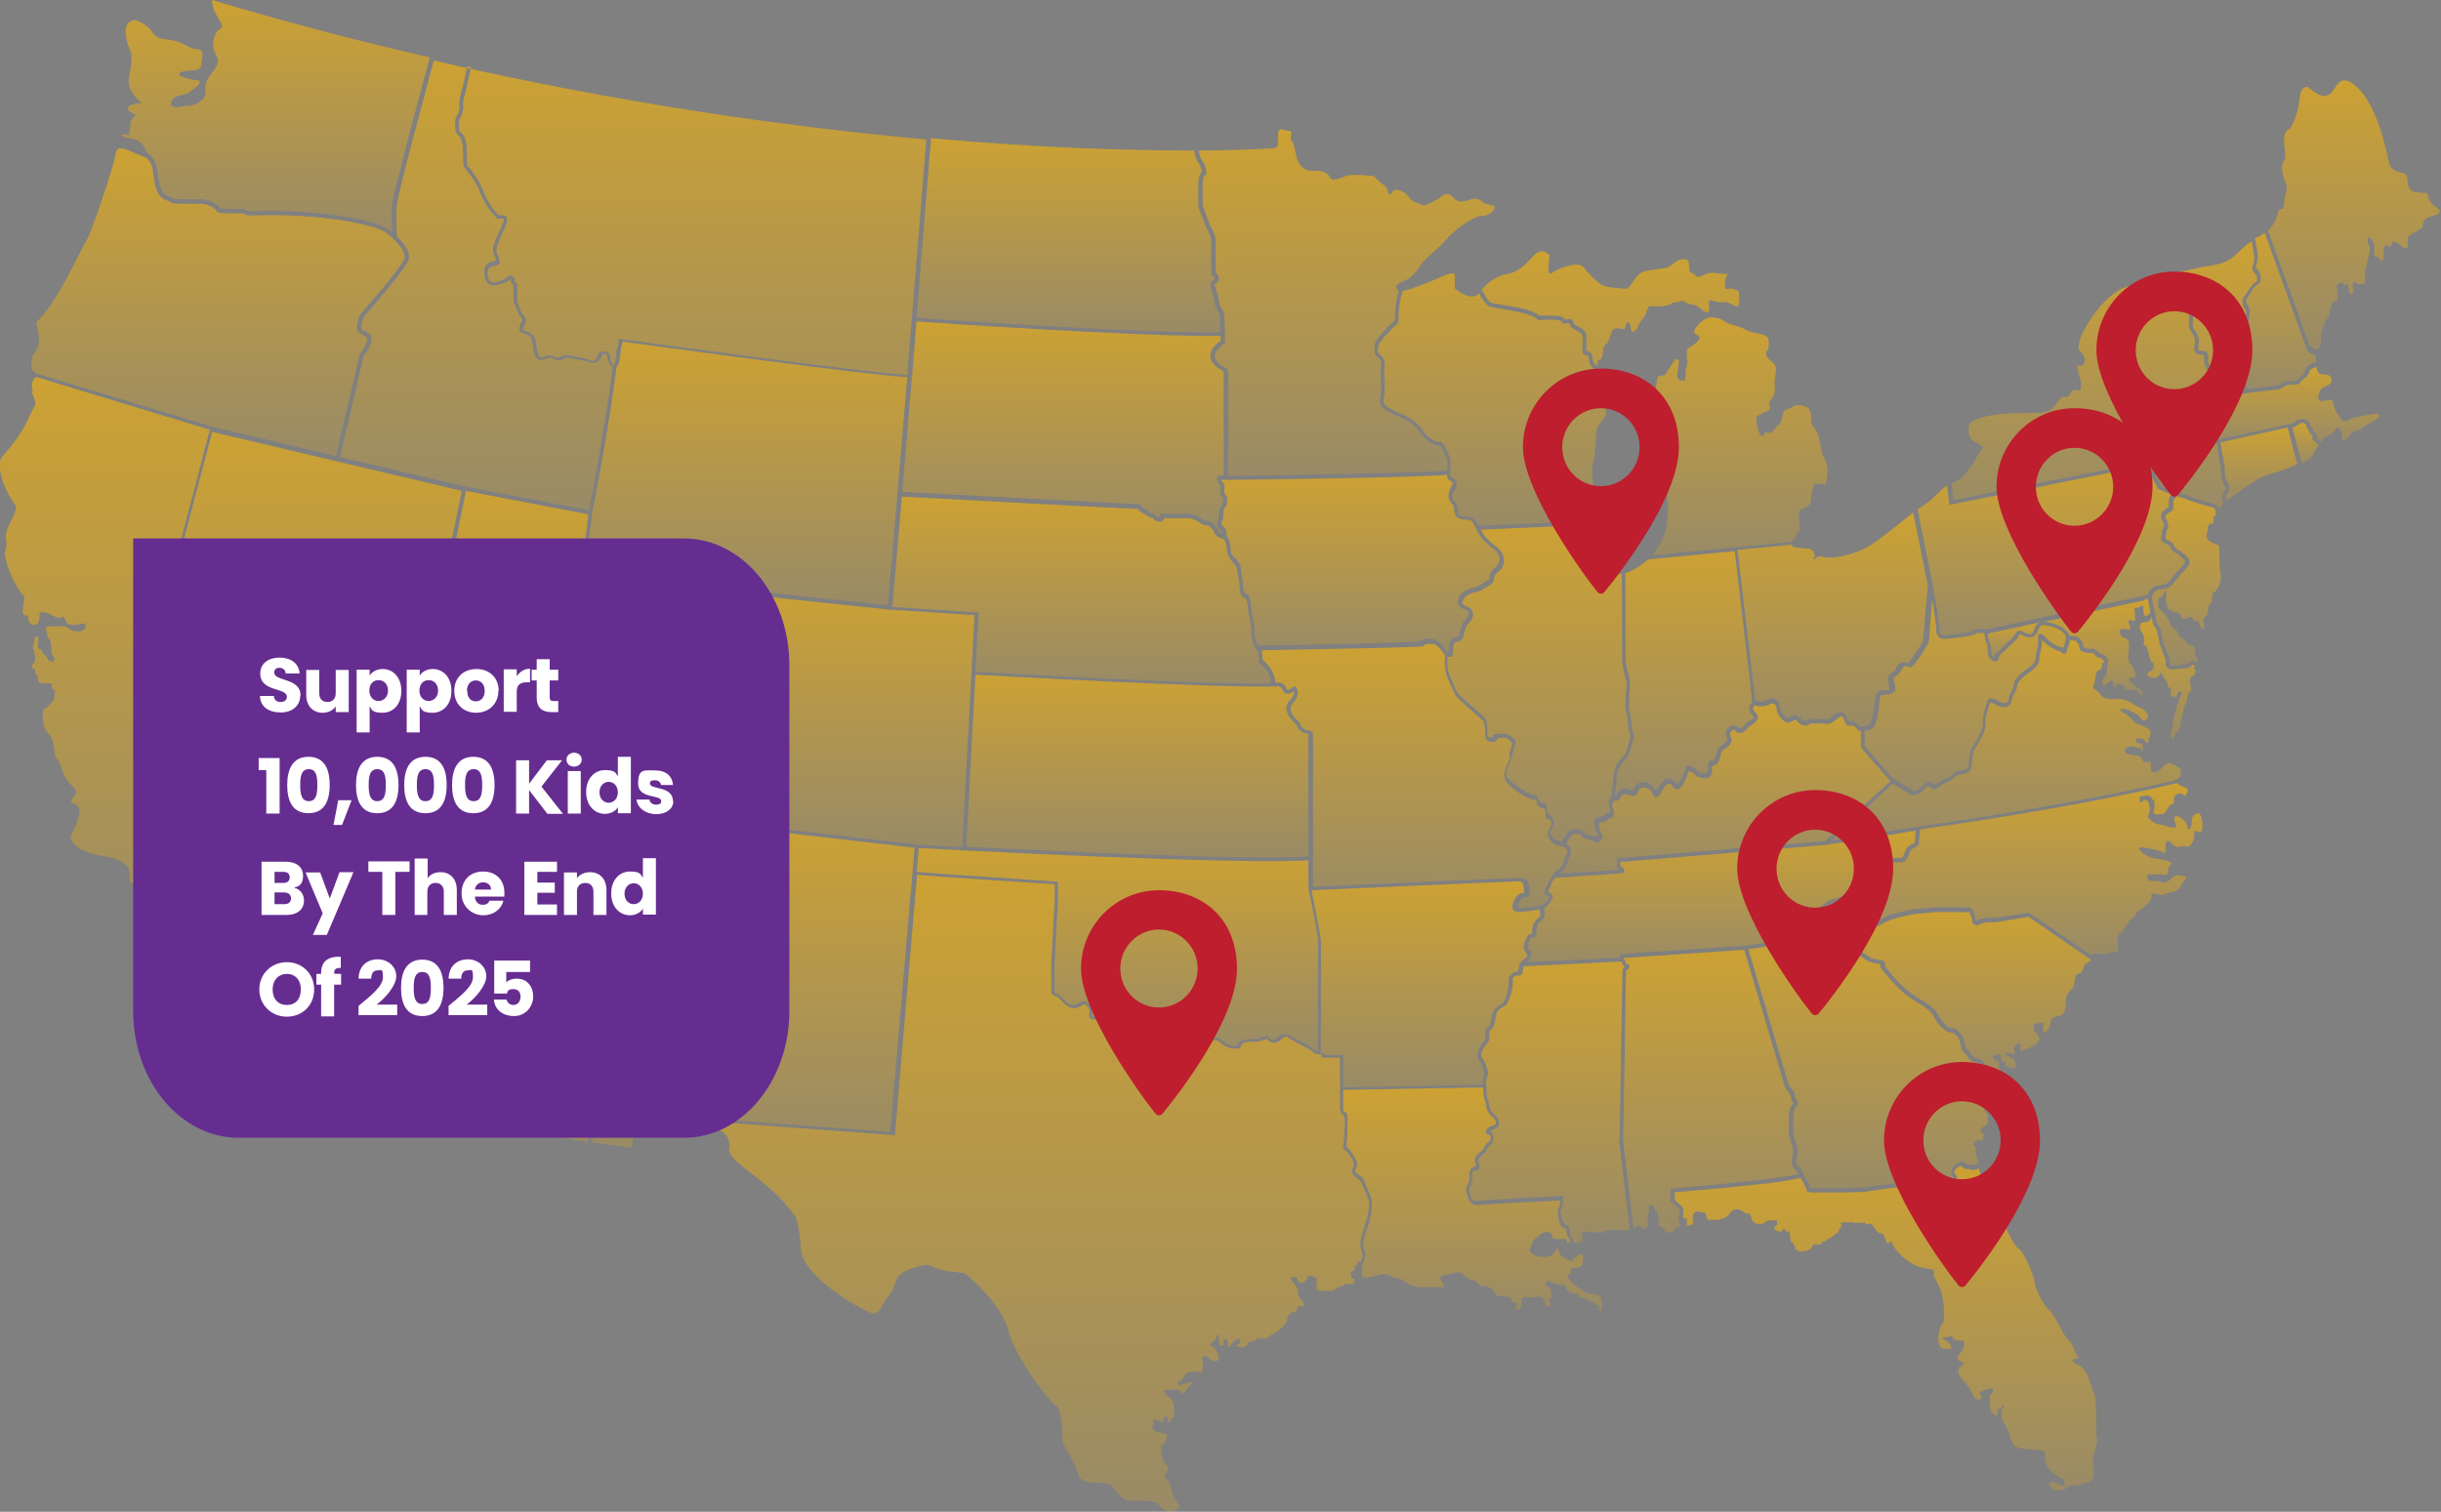 <?xml version="1.0" encoding="UTF-8"?> <svg xmlns="http://www.w3.org/2000/svg" xmlns:xlink="http://www.w3.org/1999/xlink" version="1.1" viewBox="0 0 770 477"><rect x="0" y="0" width="770" height="477" fill="#808080" stroke="none"/><defs><style> .cls-1 { fill: none; } .cls-2 { fill: #662d91; } .cls-3 { fill: url(#linear-gradient-48); } .cls-3, .cls-4, .cls-5, .cls-6, .cls-7, .cls-8, .cls-9, .cls-10, .cls-11, .cls-12, .cls-13, .cls-14, .cls-15, .cls-16, .cls-17, .cls-18, .cls-19, .cls-20, .cls-21, .cls-22, .cls-23, .cls-24, .cls-25, .cls-26, .cls-27, .cls-28, .cls-29, .cls-30, .cls-31, .cls-32, .cls-33, .cls-34, .cls-35, .cls-36, .cls-37, .cls-38, .cls-39, .cls-40, .cls-41, .cls-42, .cls-43, .cls-44, .cls-45, .cls-46, .cls-47, .cls-48, .cls-49, .cls-50, .cls-51, .cls-52 { isolation: isolate; } .cls-3, .cls-4, .cls-5, .cls-6, .cls-7, .cls-8, .cls-9, .cls-10, .cls-11, .cls-12, .cls-13, .cls-14, .cls-15, .cls-16, .cls-17, .cls-18, .cls-19, .cls-20, .cls-21, .cls-22, .cls-23, .cls-24, .cls-25, .cls-26, .cls-27, .cls-28, .cls-29, .cls-30, .cls-31, .cls-32, .cls-33, .cls-34, .cls-35, .cls-36, .cls-37, .cls-38, .cls-39, .cls-40, .cls-41, .cls-42, .cls-44, .cls-45, .cls-46, .cls-47, .cls-48, .cls-49, .cls-50, .cls-51, .cls-52 { mix-blend-mode: multiply; } .cls-4 { fill: url(#linear-gradient-45); } .cls-5 { fill: url(#linear-gradient-44); } .cls-6 { fill: url(#linear-gradient-49); } .cls-7 { fill: url(#linear-gradient-47); } .cls-8 { fill: url(#linear-gradient-46); } .cls-9 { fill: url(#linear-gradient-41); } .cls-10 { fill: url(#linear-gradient-42); } .cls-11 { fill: url(#linear-gradient-40); } .cls-12 { fill: url(#linear-gradient-43); } .cls-13 { fill: url(#linear-gradient-13); } .cls-14 { fill: url(#linear-gradient-12); } .cls-15 { fill: url(#linear-gradient-11); } .cls-16 { fill: url(#linear-gradient-10); } .cls-17 { fill: url(#linear-gradient-35); } .cls-18 { fill: url(#linear-gradient-18); } .cls-19 { fill: url(#linear-gradient-17); } .cls-20 { fill: url(#linear-gradient-15); } .cls-21 { fill: url(#linear-gradient-30); } .cls-22 { fill: url(#linear-gradient-38); } .cls-23 { fill: url(#linear-gradient-36); } .cls-24 { fill: url(#linear-gradient-34); } .cls-25 { fill: url(#linear-gradient-23); } .cls-26 { fill: url(#linear-gradient-22); } .cls-27 { fill: url(#linear-gradient-33); } .cls-28 { fill: url(#linear-gradient-31); } .cls-29 { fill: url(#linear-gradient-32); } .cls-30 { fill: url(#linear-gradient-25); } .cls-31 { fill: url(#linear-gradient-28); } .cls-32 { fill: url(#linear-gradient-39); } .cls-33 { fill: url(#linear-gradient-27); } .cls-34 { fill: url(#linear-gradient-26); } .cls-35 { fill: url(#linear-gradient-24); } .cls-36 { fill: url(#linear-gradient-29); } .cls-37 { fill: url(#linear-gradient-16); } .cls-38 { fill: url(#linear-gradient-19); } .cls-39 { fill: url(#linear-gradient-20); } .cls-40 { fill: url(#linear-gradient-21); } .cls-41 { fill: url(#linear-gradient-14); } .cls-42 { fill: url(#linear-gradient-37); } .cls-44 { fill: url(#linear-gradient-8); } .cls-45 { fill: url(#linear-gradient-5); } .cls-46 { fill: url(#linear-gradient-7); } .cls-47 { fill: url(#linear-gradient-6); } .cls-48 { fill: url(#linear-gradient-4); } .cls-49 { fill: url(#linear-gradient-9); } .cls-50 { fill: url(#linear-gradient-2); } .cls-51 { fill: url(#linear-gradient-3); } .cls-53 { fill: #be1e2d; } .cls-54 { fill: #fff; } .cls-52 { fill: url(#linear-gradient); } .cls-55 { clip-path: url(#clippath); } </style><clipPath id="clippath"><rect class="cls-1" width="769.7" height="477"></rect></clipPath><linearGradient id="linear-gradient" x1="622.4" y1="190.3" x2="622.4" y2="136.9" gradientTransform="translate(0 478) scale(1 -1)" gradientUnits="userSpaceOnUse"><stop offset="0" stop-color="#ffb800" stop-opacity=".6"></stop><stop offset="1" stop-color="#ffb800" stop-opacity=".2"></stop></linearGradient><linearGradient id="linear-gradient-2" x1="594.8" y1="110.1" x2="594.8" y2="8.1" gradientTransform="translate(0 478) scale(1 -1)" gradientUnits="userSpaceOnUse"><stop offset="0" stop-color="#ffb800" stop-opacity=".6"></stop><stop offset="1" stop-color="#ffb800" stop-opacity=".2"></stop></linearGradient><linearGradient id="linear-gradient-3" x1="590.7" y1="183.6" x2="590.7" y2="102.3" gradientTransform="translate(0 478) scale(1 -1)" gradientUnits="userSpaceOnUse"><stop offset="0" stop-color="#ffb800" stop-opacity=".6"></stop><stop offset="1" stop-color="#ffb800" stop-opacity=".2"></stop></linearGradient><linearGradient id="linear-gradient-4" x1="689.5" y1="321.5" x2="689.5" y2="268.1" gradientTransform="translate(0 478) scale(1 -1)" gradientUnits="userSpaceOnUse"><stop offset="0" stop-color="#ffb800" stop-opacity=".6"></stop><stop offset="1" stop-color="#ffb800" stop-opacity=".2"></stop></linearGradient><linearGradient id="linear-gradient-5" x1="683.8" y1="283.6" x2="683.8" y2="244.4" gradientTransform="translate(0 478) scale(1 -1)" gradientUnits="userSpaceOnUse"><stop offset="0" stop-color="#ffb800" stop-opacity=".6"></stop><stop offset="1" stop-color="#ffb800" stop-opacity=".2"></stop></linearGradient><linearGradient id="linear-gradient-6" x1="633.1" y1="276.2" x2="633.1" y2="213" gradientTransform="translate(0 478) scale(1 -1)" gradientUnits="userSpaceOnUse"><stop offset="0" stop-color="#ffb800" stop-opacity=".6"></stop><stop offset="1" stop-color="#ffb800" stop-opacity=".2"></stop></linearGradient><linearGradient id="linear-gradient-7" x1="661.6" y1="288.8" x2="661.6" y2="258.3" gradientTransform="translate(0 478) scale(1 -1)" gradientUnits="userSpaceOnUse"><stop offset="0" stop-color="#ffb800" stop-opacity=".6"></stop><stop offset="1" stop-color="#ffb800" stop-opacity=".2"></stop></linearGradient><linearGradient id="linear-gradient-8" x1="489" y1="174.6" x2="489" y2="85.4" gradientTransform="translate(0 478) scale(1 -1)" gradientUnits="userSpaceOnUse"><stop offset="0" stop-color="#ffb800" stop-opacity=".6"></stop><stop offset="1" stop-color="#ffb800" stop-opacity=".2"></stop></linearGradient><linearGradient id="linear-gradient-9" x1="464.6" y1="134.5" x2="464.6" y2="63.9" gradientTransform="translate(0 478) scale(1 -1)" gradientUnits="userSpaceOnUse"><stop offset="0" stop-color="#ffb800" stop-opacity=".6"></stop><stop offset="1" stop-color="#ffb800" stop-opacity=".2"></stop></linearGradient><linearGradient id="linear-gradient-10" x1="632.5" y1="230.7" x2="632.5" y2="176.4" gradientTransform="translate(0 478) scale(1 -1)" gradientUnits="userSpaceOnUse"><stop offset="0" stop-color="#ffb800" stop-opacity=".6"></stop><stop offset="1" stop-color="#ffb800" stop-opacity=".2"></stop></linearGradient><linearGradient id="linear-gradient-11" x1="199.9" y1="459.5" x2="199.9" y2="317" gradientTransform="translate(0 478) scale(1 -1)" gradientUnits="userSpaceOnUse"><stop offset="0" stop-color="#ffb800" stop-opacity=".6"></stop><stop offset="1" stop-color="#ffb800" stop-opacity=".2"></stop></linearGradient><linearGradient id="linear-gradient-12" x1="727.6" y1="368.7" x2="727.6" y2="368.7" gradientTransform="translate(0 478) scale(1 -1)" gradientUnits="userSpaceOnUse"><stop offset="0" stop-color="#ffb800" stop-opacity=".6"></stop><stop offset="1" stop-color="#ffb800" stop-opacity=".2"></stop></linearGradient><linearGradient id="linear-gradient-13" x1="539.9" y1="178.4" x2="539.9" y2="89.2" gradientTransform="translate(0 478) scale(1 -1)" gradientUnits="userSpaceOnUse"><stop offset="0" stop-color="#ffb800" stop-opacity=".6"></stop><stop offset="1" stop-color="#ffb800" stop-opacity=".2"></stop></linearGradient><linearGradient id="linear-gradient-14" x1="337" y1="434.5" x2="337" y2="373.1" gradientTransform="translate(0 478) scale(1 -1)" gradientUnits="userSpaceOnUse"><stop offset="0" stop-color="#ffb800" stop-opacity=".6"></stop><stop offset="1" stop-color="#ffb800" stop-opacity=".2"></stop></linearGradient><linearGradient id="linear-gradient-15" x1="547.3" y1="378" x2="547.3" y2="303.1" gradientTransform="translate(0 478) scale(1 -1)" gradientUnits="userSpaceOnUse"><stop offset="0" stop-color="#ffb800" stop-opacity=".6"></stop><stop offset="1" stop-color="#ffb800" stop-opacity=".2"></stop></linearGradient><linearGradient id="linear-gradient-16" x1="719.2" y1="404.6" x2="719.2" y2="355.3" gradientTransform="translate(0 478) scale(1 -1)" gradientUnits="userSpaceOnUse"><stop offset="0" stop-color="#ffb800" stop-opacity=".6"></stop><stop offset="1" stop-color="#ffb800" stop-opacity=".2"></stop></linearGradient><linearGradient id="linear-gradient-17" x1="727.1" y1="344.7" x2="727.1" y2="331.9" gradientTransform="translate(0 478) scale(1 -1)" gradientUnits="userSpaceOnUse"><stop offset="0" stop-color="#ffb800" stop-opacity=".6"></stop><stop offset="1" stop-color="#ffb800" stop-opacity=".2"></stop></linearGradient><linearGradient id="linear-gradient-18" x1="101.6" y1="157.4" x2="101.6" y2="157.4" gradientTransform="translate(0 478) scale(1 -1)" gradientUnits="userSpaceOnUse"><stop offset="0" stop-color="#ffb800" stop-opacity=".6"></stop><stop offset="1" stop-color="#ffb800" stop-opacity=".2"></stop></linearGradient><linearGradient id="linear-gradient-19" x1="725" y1="362.5" x2="725" y2="338.7" gradientTransform="translate(0 478) scale(1 -1)" gradientUnits="userSpaceOnUse"><stop offset="0" stop-color="#ffb800" stop-opacity=".6"></stop><stop offset="1" stop-color="#ffb800" stop-opacity=".2"></stop></linearGradient><linearGradient id="linear-gradient-20" x1="742.6" y1="452.8" x2="742.6" y2="367.8" gradientTransform="translate(0 478) scale(1 -1)" gradientUnits="userSpaceOnUse"><stop offset="0" stop-color="#ffb800" stop-opacity=".6"></stop><stop offset="1" stop-color="#ffb800" stop-opacity=".2"></stop></linearGradient><linearGradient id="linear-gradient-21" x1="531.3" y1="304.3" x2="531.3" y2="227.2" gradientTransform="translate(0 478) scale(1 -1)" gradientUnits="userSpaceOnUse"><stop offset="0" stop-color="#ffb800" stop-opacity=".6"></stop><stop offset="1" stop-color="#ffb800" stop-opacity=".2"></stop></linearGradient><linearGradient id="linear-gradient-22" x1="424.8" y1="437.2" x2="424.8" y2="327.8" gradientTransform="translate(0 478) scale(1 -1)" gradientUnits="userSpaceOnUse"><stop offset="0" stop-color="#ffb800" stop-opacity=".6"></stop><stop offset="1" stop-color="#ffb800" stop-opacity=".2"></stop></linearGradient><linearGradient id="linear-gradient-23" x1="450.2" y1="200.1" x2="450.2" y2="135" gradientTransform="translate(0 478) scale(1 -1)" gradientUnits="userSpaceOnUse"><stop offset="0" stop-color="#ffb800" stop-opacity=".6"></stop><stop offset="1" stop-color="#ffb800" stop-opacity=".2"></stop></linearGradient><linearGradient id="linear-gradient-24" x1="328.6" y1="201.6" x2="328.6" y2="1" gradientTransform="translate(0 478) scale(1 -1)" gradientUnits="userSpaceOnUse"><stop offset="0" stop-color="#ffb800" stop-opacity=".6"></stop><stop offset="1" stop-color="#ffb800" stop-opacity=".2"></stop></linearGradient><linearGradient id="linear-gradient-25" x1="237.4" y1="220.4" x2="237.4" y2="115.7" gradientTransform="translate(0 478) scale(1 -1)" gradientUnits="userSpaceOnUse"><stop offset="0" stop-color="#ffb800" stop-opacity=".6"></stop><stop offset="1" stop-color="#ffb800" stop-opacity=".2"></stop></linearGradient><linearGradient id="linear-gradient-26" x1="58" y1="359" x2="58" y2="158.2" gradientTransform="translate(0 478) scale(1 -1)" gradientUnits="userSpaceOnUse"><stop offset="0" stop-color="#ffb800" stop-opacity=".6"></stop><stop offset="1" stop-color="#ffb800" stop-opacity=".2"></stop></linearGradient><linearGradient id="linear-gradient-27" x1="150.4" y1="232.9" x2="150.4" y2="117.5" gradientTransform="translate(0 478) scale(1 -1)" gradientUnits="userSpaceOnUse"><stop offset="0" stop-color="#ffb800" stop-opacity=".6"></stop><stop offset="1" stop-color="#ffb800" stop-opacity=".2"></stop></linearGradient><linearGradient id="linear-gradient-28" x1="68.8" y1="431.3" x2="68.8" y2="334.1" gradientTransform="translate(0 478) scale(1 -1)" gradientUnits="userSpaceOnUse"><stop offset="0" stop-color="#ffb800" stop-opacity=".6"></stop><stop offset="1" stop-color="#ffb800" stop-opacity=".2"></stop></linearGradient><linearGradient id="linear-gradient-29" x1="647.2" y1="330.6" x2="647.2" y2="277.4" gradientTransform="translate(0 478) scale(1 -1)" gradientUnits="userSpaceOnUse"><stop offset="0" stop-color="#ffb800" stop-opacity=".6"></stop><stop offset="1" stop-color="#ffb800" stop-opacity=".2"></stop></linearGradient><linearGradient id="linear-gradient-30" x1="712.6" y1="342.9" x2="712.6" y2="319.9" gradientTransform="translate(0 478) scale(1 -1)" gradientUnits="userSpaceOnUse"><stop offset="0" stop-color="#ffb800" stop-opacity=".6"></stop><stop offset="1" stop-color="#ffb800" stop-opacity=".2"></stop></linearGradient><linearGradient id="linear-gradient-31" x1="578.3" y1="316.3" x2="578.3" y2="248.4" gradientTransform="translate(0 478) scale(1 -1)" gradientUnits="userSpaceOnUse"><stop offset="0" stop-color="#ffb800" stop-opacity=".6"></stop><stop offset="1" stop-color="#ffb800" stop-opacity=".2"></stop></linearGradient><linearGradient id="linear-gradient-32" x1="663.4" y1="402.3" x2="663.4" y2="316.7" gradientTransform="translate(0 478) scale(1 -1)" gradientUnits="userSpaceOnUse"><stop offset="0" stop-color="#ffb800" stop-opacity=".6"></stop><stop offset="1" stop-color="#ffb800" stop-opacity=".2"></stop></linearGradient><linearGradient id="linear-gradient-33" x1="87.1" y1="478" x2="87.1" y2="404.5" gradientTransform="translate(0 478) scale(1 -1)" gradientUnits="userSpaceOnUse"><stop offset="0" stop-color="#ffb800" stop-opacity=".6"></stop><stop offset="1" stop-color="#ffb800" stop-opacity=".2"></stop></linearGradient><linearGradient id="linear-gradient-34" x1="341.2" y1="321.6" x2="341.2" y2="262.6" gradientTransform="translate(0 478) scale(1 -1)" gradientUnits="userSpaceOnUse"><stop offset="0" stop-color="#ffb800" stop-opacity=".6"></stop><stop offset="1" stop-color="#ffb800" stop-opacity=".2"></stop></linearGradient><linearGradient id="linear-gradient-35" x1="446.1" y1="275" x2="446.1" y2="191.7" gradientTransform="translate(0 478) scale(1 -1)" gradientUnits="userSpaceOnUse"><stop offset="0" stop-color="#ffb800" stop-opacity=".6"></stop><stop offset="1" stop-color="#ffb800" stop-opacity=".2"></stop></linearGradient><linearGradient id="linear-gradient-36" x1="429.3" y1="328.2" x2="429.3" y2="271.8" gradientTransform="translate(0 478) scale(1 -1)" gradientUnits="userSpaceOnUse"><stop offset="0" stop-color="#ffb800" stop-opacity=".6"></stop><stop offset="1" stop-color="#ffb800" stop-opacity=".2"></stop></linearGradient><linearGradient id="linear-gradient-37" x1="491.6" y1="398.9" x2="491.6" y2="312.1" gradientTransform="translate(0 478) scale(1 -1)" gradientUnits="userSpaceOnUse"><stop offset="0" stop-color="#ffb800" stop-opacity=".6"></stop><stop offset="1" stop-color="#ffb800" stop-opacity=".2"></stop></linearGradient><linearGradient id="linear-gradient-38" x1="543.1" y1="215.9" x2="543.1" y2="174.4" gradientTransform="translate(0 478) scale(1 -1)" gradientUnits="userSpaceOnUse"><stop offset="0" stop-color="#ffb800" stop-opacity=".6"></stop><stop offset="1" stop-color="#ffb800" stop-opacity=".2"></stop></linearGradient><linearGradient id="linear-gradient-39" x1="485.4" y1="312.6" x2="485.4" y2="212.2" gradientTransform="translate(0 478) scale(1 -1)" gradientUnits="userSpaceOnUse"><stop offset="0" stop-color="#ffb800" stop-opacity=".6"></stop><stop offset="1" stop-color="#ffb800" stop-opacity=".2"></stop></linearGradient><linearGradient id="linear-gradient-40" x1="543.9" y1="256.3" x2="543.9" y2="202.4" gradientTransform="translate(0 478) scale(1 -1)" gradientUnits="userSpaceOnUse"><stop offset="0" stop-color="#ffb800" stop-opacity=".6"></stop><stop offset="1" stop-color="#ffb800" stop-opacity=".2"></stop></linearGradient><linearGradient id="linear-gradient-41" x1="635.3" y1="281.6" x2="635.3" y2="270.3" gradientTransform="translate(0 478) scale(1 -1)" gradientUnits="userSpaceOnUse"><stop offset="0" stop-color="#ffb800" stop-opacity=".6"></stop><stop offset="1" stop-color="#ffb800" stop-opacity=".2"></stop></linearGradient><linearGradient id="linear-gradient-42" x1="358.7" y1="265.1" x2="358.7" y2="207.4" gradientTransform="translate(0 478) scale(1 -1)" gradientUnits="userSpaceOnUse"><stop offset="0" stop-color="#ffb800" stop-opacity=".6"></stop><stop offset="1" stop-color="#ffb800" stop-opacity=".2"></stop></linearGradient><linearGradient id="linear-gradient-43" x1="619.9" y1="288.4" x2="619.9" y2="228.5" gradientTransform="translate(0 478) scale(1 -1)" gradientUnits="userSpaceOnUse"><stop offset="0" stop-color="#ffb800" stop-opacity=".6"></stop><stop offset="1" stop-color="#ffb800" stop-opacity=".2"></stop></linearGradient><linearGradient id="linear-gradient-44" x1="352.4" y1="210.3" x2="352.4" y2="146.1" gradientTransform="translate(0 478) scale(1 -1)" gradientUnits="userSpaceOnUse"><stop offset="0" stop-color="#ffb800" stop-opacity=".6"></stop><stop offset="1" stop-color="#ffb800" stop-opacity=".2"></stop></linearGradient><linearGradient id="linear-gradient-45" x1="335.3" y1="376.4" x2="335.3" y2="309.4" gradientTransform="translate(0 478) scale(1 -1)" gradientUnits="userSpaceOnUse"><stop offset="0" stop-color="#ffb800" stop-opacity=".6"></stop><stop offset="1" stop-color="#ffb800" stop-opacity=".2"></stop></linearGradient><linearGradient id="linear-gradient-46" x1="99.4" y1="342" x2="99.4" y2="200.8" gradientTransform="translate(0 478) scale(1 -1)" gradientUnits="userSpaceOnUse"><stop offset="0" stop-color="#ffb800" stop-opacity=".6"></stop><stop offset="1" stop-color="#ffb800" stop-opacity=".2"></stop></linearGradient><linearGradient id="linear-gradient-47" x1="254.4" y1="293.6" x2="254.4" y2="210.8" gradientTransform="translate(0 478) scale(1 -1)" gradientUnits="userSpaceOnUse"><stop offset="0" stop-color="#ffb800" stop-opacity=".6"></stop><stop offset="1" stop-color="#ffb800" stop-opacity=".2"></stop></linearGradient><linearGradient id="linear-gradient-48" x1="169.5" y1="323.1" x2="169.5" y2="221.9" gradientTransform="translate(0 478) scale(1 -1)" gradientUnits="userSpaceOnUse"><stop offset="0" stop-color="#ffb800" stop-opacity=".6"></stop><stop offset="1" stop-color="#ffb800" stop-opacity=".2"></stop></linearGradient><linearGradient id="linear-gradient-49" x1="235.6" y1="370.2" x2="235.6" y2="286.9" gradientTransform="translate(0 478) scale(1 -1)" gradientUnits="userSpaceOnUse"><stop offset="0" stop-color="#ffb800" stop-opacity=".6"></stop><stop offset="1" stop-color="#ffb800" stop-opacity=".2"></stop></linearGradient></defs><g class="cls-43"><g id="Layer_1"><g class="cls-55"><g><path class="cls-52" d="M630,291h0c-1.1,0-4-.1-5.1.5-1.1.6-1.7.5-2.1.3-.5-.3-.7-.9-.7-1.4,0-.5-.6-2.2-1-2.6-.8.2-2.3,0-2.7,0h-7.8l-6.7.6c-.5,0-5.1,1.1-6.8,1.6-1.4.4-6.3,3-8.4,4.2,0,.7-.4,2.2-1.7,3.7-.1.1-.3.3-.4.4-.4.5-1,1.1-1,1.3,0,0,.2.3,1.3.7,1.1.4,1.7.9,2.3,1.3.8.6,1.4,1,3.2,1.2,1.3.2,1.8.3,2.1.7.2.3.2.7.1.9,0,.3,0,.5.3.9.3.3.7.8,1.1,1.3,1.8,2.2,4.7,5.8,9.2,8.4,2.2,1.3,3.7,2.4,4.8,3.4.9.9,1.2,1.6,1.5,2.1,0,.2.1.3.2.4,1,1.6,2.6,3.4,3.9,3.5,2.3.1,3.8,2.9,3.9,3.8.2,1.3.7,2.7,1,2.9.4.2.7.6,1,1.1.4.8.9,1.6,2.4,1.8.9.1,2.2.8,2.6,3.3.2,1,.2,2,.2,2.4l1,1c.7,0,1.4.2,1.7.2.5.2,1.3.2,1.3-.4,0-.6.6-3,0-3.7-.6-.6.7-1.3-.6-2-1.3-.6-1.3-.6-1.3-1.2s.8-.7,1.2-.7,1.2-.8,1.2.3-.2.9.2,1.6c.4.7.9-.4,1.1.7.2,1.1,0,1.1.6,1.1s.7.6,1.3.3c.6-.4,1.5,1,1.4-.7,0-1.7-.6-2.2-1.8-2.7-1.2-.5-2-1.1-1.2-1.3.9-.2,2.7,1,2.7-.1,0-1.1-.5-1.2,0-2.1.6-.9,1.8-1.2,1.8-.2s-.5,2,.6,1.7c1.1-.3,6-2,5.3-4.1-.7-2.1-1.7-1.3-1.6-2.8,0-1.4-.5-1.5.3-1.5s2.8-.9,2.8,0-.3-.6-.3,1.7,2.3.2,2.3-1.9,2.3-2.2,3.4-2.5c1.1-.3,1.6-2.4,1.5-3.5-.1-1.1,0-3.1,1.8-4.7,1.8-1.6.3-4.5,2.3-5,2-.5.9-2.3,2.5-3.3,1-.6,1.4-.8,1.4-1.1l-19.7-13.5-9.7,1.6h0Z"></path><path class="cls-50" d="M621.5,368.9c-.3,0-.5,0-.7,0-.8,0-1.2-.1-2.1-.9-.3-.2-.6,0-1.4.6-.1.1-.3.2-.4.3,0,0-.1.2-.2.4,0,.2-.2.4-.3.7,0,0,.2.3.3.4.2.3.5.6.6,1,0,.4,0,1.4.1,2.8,0,.6,0,1.1,0,1.5,0,.5-.2.8-.4,1-.3.2-.6.3-1,.3s-.6,0-.8,0c0,0,0,0,0,0-.3,0-.5,0-2.1-2.5-1.1-.1-5.4-.7-7.9-.6-2.8,0-17.1,2.2-17.3,2.2h0s-4.4.2-8.7.2c-2.5,0-4.5,0-6,0-2.6,0-3.3-.1-3.3-.8,0-.4-1-2.2-2-3.9-.3.1-.8.3-1.4.4-1.1.2-2.6.5-4.6.8-3.4.5-8,1-13.9,1.6-8.7.9-17.4,1.6-19.7,1.8v2.4c.2.3,1,.9,1.4,1.3s.2.2.3.3c.4.3,1,.8,1,1.9s0,.8-.1,1.1c0,.4-.1.7,0,1.2,0,0,.1,0,.2,0,.7,0,1-.1,1,.4s0,1,0,1.7c0,.6,2.3,0,2-.9-.3-.8-.2-2.3.2-2.7.4-.4.7-.9,1.8-.5,1.1.4,1.9-.3,2.2,1.4.3,1.7,1,1,1.7,1.1.7,0,4.1.4,5.8-2.2,1.7-2.5,4.4-.2,4.9.2.5.4,1.2-.9,1.6.9.4,1.8,1.2,2.3,2.2,2.4,1,.1,2,0,2.2-.5.2-.5,2.3-.8,2.9-.6s.8-.7,1,.7c.2,1.3-.9.6-.9,1.6,0,1,2.2,1.7,2.5.9.3-.8.5-.9,1,0,.5,1,1-.7,1.4,1.1.4,1.8,0,.8.2,2,.3,1.2.5,0,1,1.2.5,1.1.3.1.5,1.4.2,1.2,3.6,1,4.7.2,1-.8.7-1.7,1.2-1.6.6,0,1.3.2,2.1,0,.8-.1,0-.8,1-.8,1.1,0,.4-.8,1.2-.8.8,0,1.2-.7,1.7-.9.4-.3.5-.7,1.1-.9.6-.2.6-.5.7-1,0-.6.9-.9.9-1.4s-.6-1.3.1-1.1c.8.2,3.5-.3,4,.1.5.4,3.3-.5,3.6.4.3.9,1.2-1.5,2.8,1.4,1.6,2.8,2.3.1,3.3,3.4,1,3.3,1.8-.7,2.2,1.2.4,1.9,4.5,6.6,9.4,7.8,4.8,1.1,3.7,0,3.7,2.1s4,4.2,3.1,15.3c0,0-1.2.4-1.6,3.9-.4,3.5.9,4.3,1.7,4.3s2.4.3,2.3-.3c-.1-.6-.4-1.6-1.2-2-.8-.4-2.6-1.3-.8-1.3s1.8-1.2,2.7.3c.9,1.4,3.4-.2,3.4,1.7,0,1.9-1.4,3.1-1.9,3.8-.5.7-.4,1.5.9,1.8,1.3.3,1,.8.2,1.4-.8.6-2.3,1.6.7,4.8,3,3.2,2.8,5.6,4.4,5.8,1.6.2,1.4-1.2.7-1.7-.7-.5,1.2-1.1,1.9-1.4.7-.3,1.2-.5,1.8-.4.6.1.5,1.7-.3,1.8-.8.1-.2,3-.2,4.3s0,.3.4,1.2c.4,1,1.9,1.8,1.9,1s0-2.1.9-2.1.9-2,1.1-.7c.2,1.3-.9.3-.8,1.5,0,1.3.1,3.2.8,3.9.7.7,1.8,3.6,2.6,6.1.8,2.5,5.5,2.1,8.1,2.4,2.6.3,2.2.4,2.2,1.8s.5,4.3,3.3,6c2.8,1.8,2.8,1.4,2.8,2.2s.6,1.4,0,1.4-2.7-1.2-3.3-1.2-1.8,0-1.3,1c.5,1,1.6,1.6,2,1.6s.7,0,2.3-.2c1.5-.2,1.7-1.8,3.8-1.4,2.1.3,2.2-.8,3.8-.9,1.6,0,2.3-2.2,2-3.7-.3-1.5-.3-4.3,0-5.3.4-1.1,1.5-4.3,1-5.3-.5-1.1.4-11-.9-14-1.3-2.9-1.8-7.4-4.9-8.8-3.1-1.4-1.4-2-1-2s1.7.3.7-.9c-1-1.2-.9-3-2.9-5.1-2-2-3.9-7.4-6-9.3-2.1-1.9-4.6-7.2-4.6-8.8s-3.5-10-5.2-10.7c-1.7-.7-10.1-19.6-10.1-19.7,0-.2-2.1-4.1-2.2-5.2,0,0,0-.2,0-.3-1,.4-2,.6-2.7.5h0Z"></path><path class="cls-51" d="M625.3,340.3v-.3c0-1.2,0-4.5-1.7-4.7-2-.2-2.8-1.6-3.3-2.4-.1-.2-.3-.5-.4-.5-1.1-.4-1.6-2.9-1.7-3.9,0-.5-1.2-2.6-2.8-2.7-2.2-.1-4.1-2.9-4.9-4.1-.1-.2-.2-.4-.3-.6-.4-.9-1-2.3-5.7-5-4.7-2.7-7.7-6.5-9.6-8.7-.4-.5-.8-1-1.1-1.3-.8-.9-.7-1.5-.7-1.9-.2,0-.5-.1-1.2-.2-2.1-.3-2.9-.8-3.8-1.5-.5-.4-1.1-.8-2-1.1-1.1-.5-1.9-.9-2.1-1.6-.2-.8.4-1.4,1.2-2.4.1-.1.2-.3.4-.4.9-1,1.2-2,1.4-2.6l-35.5,5.1,12.8,43c.5.5,2,2.2,2,3.4s.2.7.4,1c.3.6.9,1.6-.1,2.3-.6.4-.9,1.7-.9,3.4,0,.4,0,.9,0,1.5-.1,1.6-.2,3.8.7,6.2,1,2.4.7,3.7.4,4.8-.1.5-.2,1-.2,1.6,0,.8.5,1.2,1,1.7.5.5,1.1,1.1,1.2,2,.8,1.4,1.9,3.4,2.3,4.4,1.6.2,9.6.1,16.8-.1,1-.1,14.5-2.2,17.4-2.2,2.9,0,8.1.6,8.4.7h.3s.2.3.2.3c.6.9,1.3,1.9,1.6,2.3.3,0,.5,0,.5,0,0-.3,0-.9,0-1.5,0-.9,0-2.2,0-2.6,0,0-.2-.3-.3-.5-.3-.4-.9-1-.4-1.8.1-.2.2-.4.3-.6.2-.4.3-.7.7-1,0,0,.1-.1.2-.2.5-.5,1.8-1.6,3-.6.6.5.8.5,1.5.6.2,0,.4,0,.7,0,.4,0,1.3-.2,2.2-.5,0,.1,0,.2,0,.3-.5-1.7-1.3-4.3-.9-4.7.5-.6-1.2-1.2-.6-2.2.6-1,1.9-.6,2.4-.6s1-2.2.1-2.5c-.9-.3-.2-1.8.6-1.9.7-.1,1.6-1.5,1.3-2.1-.3-.5.3-1.2-.4-2.1-.7-.9-1.3-2-.7-2h0c-.3,0-1.1-.3-1.1-1.4,0-1.7.2-2.1,1-2.3.7-.2,1.4-.2,2-.2s2,.5,2-.2.5-2.2-1.1-2.6c-1.6-.3-2.4-.6-2.3-1.5,0,0,0,0,0,0l-.9-1h0Z"></path><path class="cls-48" d="M698.9,162.8c.1-.7.1-1.6-.2-2.2-.2-.3-.4-.5-.8-.5-2.3-.4-9.2-2.9-11.2-3.6-.1.2-.2.3-.4.5-.3.4-.7.8-.7,1.2,0,.4,0,.8,0,1.2,0,.8,0,1.8-1.1,2.2-.8.3-1.3.9-1.4,1.5,0,.3,0,.5.3.9.2.3.4.7.5,1.3.2.8,0,1.2-.2,1.6-.2.3-.3.7-.4,1.4,0,.6-.2,1-.2,1.3,0,.2-.1.4,0,.4,0,0,0,.1.6.4.4.2.6.3.8.4.6.3.7.4,1.2,1.2,0,.1.2.2.2.4.5.8.9,1,1.3,1.2.3.1.7.3,1,.6.2.2.4.4.7.6.7.6,1.6,1.3,1.8,2.2.2,1-.7,2.1-2.5,3.9-.2.2-.3.3-.4.4-.4.4-1.2,1.5-2,2.5-.8,1-1.6,2-3.5,2.1-1.5,0-2.7.6-2.9,1.3-.2.5-.4.9-.7,1.2.3,1.4,1.4,6.6,1.5,7.6,0,.4.3.7.5,1,.3.5.7,1,.9,1.9.1.6.2,1.2.4,1.9.2.9.3,1.7.5,2.2.2.8,1.5,4.1,1.8,4.6.2.3.2.7.1,1.1,0,.4,0,.9.2,1.1.1.1.5.2.7.2,2.2,0,4.4-.4,4.9-.5,0,0,.2-.2.3-.3.3-.3.7-.7,1.3-.6.2,0,.8.2,1.5.4,0,.1,0,.3-.1.4.4-.9,0-1.5-.5-2.3-.7-1,.5-2.9-1.4-3.4-1.9-.6-1.7-1.4-2.6-2.1-.9-.7-1.7-.9-1.9-2.2-.2-1.2-1.2-.4-1.7-1.5-.5-1.1-.7-1.7-1.5-3.1-.8-1.4-2.8-2.8-2.8-3.4,0-.6-.2-2,.2-2.7.4-.6.7.4,1.1-.7.4-1.1,1.3-2.4,1.3-1.1s-.4,1.7-.1,3c.3,1.4.4,2.5,1.2,2.5s.6.8,1.6.8,1.1.2,1.8.9c.7.7-.3,1.2.9,1.2s2.1-1.4,3,0c.9,1.4,1.9-.1,2,1.4.1,1.5,1.5,2.4,1.5,1.2,0-1.1-.8-2.9.4-3.3s.6-3.8,1.6-4.2c1-.4-.2-2.9,1.1-3.5,1.3-.6,2.5-4.2,2.1-5.4-.4-1.2-.5-8.5-.5-9.1s-3.2-1.1-3.8-2.5c-.6-1.4.2-1.5.2-2.7,0-1.2,0-1.4.7-1.8.7-.5,1.1.5,1.1-.9s0-1.5.7-1.8c.5-.2.6-.5.8-.8-.2.2-.2.5-.6.7h0Z"></path><path class="cls-45" d="M691.3,210c-.2.3-.5.6-.9.7-.6.2-3.1.4-5.1.5h-.1c-.6,0-1.1-.2-1.5-.5-.6-.6-.6-1.4-.5-2,0-.2,0-.4,0-.5-.3-.7-1.6-4-1.9-4.9-.1-.5-.3-1.4-.5-2.3-.1-.6-.2-1.3-.4-1.8-.1-.6-.4-1-.7-1.4-.3-.4-.6-.9-.7-1.6,0-.3-.2-.9-.3-1.8h0c-.2,1.7-1.4,2-2.5,2s-1.3.7-1.1,2c.2,1.3.9.8,1.2,2.9s-.8,1.8.3,2.3c1.1.5,1.1,3.3,1.6,4,.5.7-.4.7.7,1.4,1.1.7.2,2.8-.6,2.8s-1.3,1.4-.5,1.7c.8.3,1.6.6,2.5.3.9-.2,1.2-2.4,1.8-.9.6,1.5,1.5,1.7,1.7,3.3.2,1.6.9,0,1.1,1.8.2,1.7-1.4,1.7.2,1.7s1.3,1.1,1.7-.6c.4-1.6,1.4-.8,1.4-.8,0,0,.2.2-.5,1.7-.7,1.5-.4,1.8-.9,2.4-.5.6.2.7-.4,1.9-.6,1.2-.2.5-.6,2.2s-.5.8-.4,2.2c.1,1.4,0-.6-.5,2.1-.4,2.7-.4,1.4,0,1.7.5.4.4,1.8.9.1.5-1.7,1.4-1.5,1.9-3.3.5-1.8-.2-.9.6-3.1.8-2.2.3-2.3.9-3.7s.4,0,.7-2.1c.4-2.2.6-2.2,1.2-2.3.6,0-.9-3.8,0-4.5.9-.7.9.2,1.4-1.3.4-1.5-1.1-1,0-2.3,0,0,0,0,0,0-.5-.1-.9-.3-1-.3,0,0-.1.1-.2.2h0Z"></path><path class="cls-47" d="M663.8,209c0-.5-.2-.6-.4-.8-.1,0-.2-.2-.3-.3-.2-.1-.7-.3-1-.4-.2,0-.3-.1-.5-.2-.3-.1-.5-.3-.7-.6-.4-.5-.7-.8-1.2-.7-1.1.2-2.1-.2-2.6-.4,0,0-.2,0-.2,0-.8-.1-1.1-1.4-1.1-2s-.1-.3-.3-.5c-.2-.2-.4-.4-.5-.8-.2-.1-1.1-.3-2.1-.3,0,.5-.2,1.1-.5,2-.2.5-.3,1-.4,1.3,0,.5-.2.8-.6.9-.5.2-.9-.1-1.2-.4-.1-.1-.3-.2-.4-.3,0,0,0,0-.2,0-.9-.3-3.1-1.2-5-3.1-.2-.2-.4-.4-.5-.5v1.4c0,.8-.2,1.5-.4,2.2-.2.7-.4,1.4-.4,2.3,0,2.2-2.1,3.6-3.5,4.6,0,0-.2.1-.3.2-1.6,1.1-3.2,2.8-3.2,3.8s-.5,1.7-.9,2.5c-.4.7-.8,1.5-.8,2.1s-.4,1.3-1,1.7c-.8.5-2,.6-2.8.2,0,0-.2,0-.3-.1-1.6-.8-2.3-1.1-2.7-1.2-.5,1.2-1.8,5.5-1.5,6.5.6,1.8-2.6,7.3-3.5,8.4-.4.5-.6,2.2-.7,3.5-.2,2.1-.4,3.4-1.3,3.7-.3,0-.6.2-1,.3-.6.2-1.3.4-2.3.6-.5,0-.7.3-1.2.8-.5.5-1.1,1.1-2.1,1.4-.8.2-1.7.8-2.3,1.3-.8.6-1.4,1.1-2,.9-.3,0-.6-.3-.8-.5-.6-.5-.9-.8-1.9.3-1.8,2-3.5,2.1-4,2.1h-.2s-6-3.6-6-3.6l-19.5,17.9,27.1-4.3c.5,0,47.8-6.7,81.2-14.6.1-.1.3-.2.5-.3,2.3-.6,1.7-3.6,1.2-3.7-.6-.1-3.4-2.7-5-.6-1.5,2-4.1,2.9-4,.8.1-2.1,0-2.2-1.5-2-1.5.1-.9-1.3-1.9-1.8-1-.5-3.7-.5-4.3-.9-.6-.4-.7-2.1.5-2.1s1.7-.5,2.2,0c.2.3.7.2,1.2.2.5,0,.9.1.9.8,0,1.3.8-1,0-1.8-.7-.8-2-.2-1.8-1,.2-.7-.8-.9.6-.8,1.4,0,1.4-.2,2.1.6.7.8,1.2,1.3,1.2,0s1.7-2.3,0-3.7c-1.8-1.4-3.4-.8-5.1-2.9-1.7-2.1-4.7-2.9-3.6-3.4,1.1-.5,4.9,1.4,5.7,2.2.8.9,1,1.9,2.3,1.2,1.4-.8.2-3-2.3-4-2.5-1-1.8-1.5-4.6-2.3-2.8-.8-5.7.8-7.5-1.6-1.9-2.5-2.8-1.1-2-3.5.8-2.5.1-3.9,1.8-4.4,0,0,.2,0,.2,0,.3-.8.6-1.7.6-2.1h0Z"></path><path class="cls-46" d="M676.4,189.5c-.7,0-16.6,3.5-31.7,6.7.9,0,1.8.2,2.4.4,1.5.4,3.2,1,4.6,2.4.8.8,1,1.3,1.1,1.7.3,0,.6,0,1,0,1.4.1,2,.4,2.3.9,0,.2.2.4.4.6.3.3.6.7.6,1.3s.1.6.2.8c0,0,.2,0,.3.1.4.2,1.1.5,1.9.3,1.2-.2,2,.6,2.4,1.1,0,0,.2.2.2.3.1,0,.2,0,.4.1.8.3,1.3.5,1.5.8,0,0,0,0,.1,0,.3.2,1.1.8.9,2,0,.6-.3,1.5-.6,2.3.4.4.3,1.2-.2,2-.9,1.3-1.3,1.2-1,2.3.2,1.1.5.6,1.7,0,1.2-.5,1.2-2,1.5-.6.3,1.4.2,1.7,1.1,1.7s-.8-1.6,1-.9c1.8.7,1.3.5,1.7,1.5.5,1,1.9,0,2.6.3.7.2.9-.5,1.5.4.7.9,1.4,2.4,1.6,1,.2-1.4-4-3.1-4.2-4.5-.2-1.4,1.4-.2,1.8-.8.4-.6,0-1.6-.5-2.8-.6-1.2-2-1.8-1.6-4.7.4-2.9.2-4.3-.7-4.7-.9-.4-1.2,0-1.9-1.4-.7-1.5.4-1.6,1.1-1.7.7,0,2.7.9,2-.7-.7-1.6-.5-2.1.2-2.1s1.5,1.4,1.4-.9c0-2.3-.7-3,.5-2.9,1.1.2,2.1-1.7,2.1,0s0,2.5.8,2.5,1.2-.9,1.5-.8c-.3-1.6-.7-3.5-.9-4.6-.3.1-.7.2-1.1.3h0Z"></path><path class="cls-44" d="M510.9,359.8c0-.5.9-53,.9-53.6,0-.5.4-.8.7-1.1-.3-.2-.5-.5-.7-1-.2-.6-.5-.7-.6-.7l-30.6,1.5c-.1.4-.2.8-.2,1.1-.1.8-.2,1.7-1,1.8-.3,0-.5,0-.7,0-.3,0-.5,0-1,.3-.6.5-.6.8-.5,1.6,0,.2,0,.5,0,.8,0,1.6-.8,4.1-1.3,5.1-.5,1.1-.7,1.6-1.9,2.2-.9.5-1.8,1.1-2,2.2,0,.3-.1.6-.2,1-.3,1.9-.7,4-1.9,4-.1.2-.2.8-.1,2.4,0,.2,0,.4,0,.5,0,.4-.3.9-.9,1.6-.7.9-1.6,2.1-1.6,3.1s0,1,.2,1.1c.2.2.4.5.7,1.1.8,1.8,1.6,3.9.9,5.2-.4.8-.3,2.2-.2,2.6v.7c.1,0,0,0,0,0,0,1.1,0,2.8.4,3.6.3.8.4,1.5.5,2,0,.4.1.8.3,1.1.5,1,1,1.6,1.5,1.9.6.3,1.1,1.1,1.2,2,.1.6,0,1.2-.3,1.6-.3.5-1,.7-1.6,1-.3.1-.7.3-1,.4.5.2,1.2.6,1.2,2.1s-.9,2.3-1.4,2.7c-.2.1-.4.2-.4.3-.1.2-.2.4-.3.7-.2.5-.5,1.1-1.1,1.5,0,0-.2.1-.2.2-.6.4-1.4,1-1.4,1.6s.1.7.2,1.1c.2.7.4,1.3,0,1.8-.1.2-.4.4-.9.4-.8,0-1.2.4-1.2,1.2s0,.9,0,1.1c0,.2,0,.3,0,.7.1.7-.2,1.2-.5,1.8-.2.4-.4.8-.5,1.2,0,.6.2,1.2.4,1.7.1.2.2.4.2.7.1.5.4,1.5,2.4,1.2,2.5-.4,25.1-1.4,26-1.5h.7s0,.7,0,.7c0,.2-.1,2.1-.4,2.9,0,.2-.2.4-.3.6-.2.3-.3.5-.1,1.1,0,.4.1.8.2,1.1,0,.6,0,1.1.6,1.8.3.5.6.6.9.8.4.2,1,.6,1.1,1.5,0,.4,0,.7.1,1,0,.6,0,.8.4,1.3.5.7.7,1.6.8,2.1.5,0,.9,0,1.3-.2,1-.3,1.5-.2,1.5-1.2s-.9-1.9.2-2.2c1.1-.3,6.6.7,6.8,0,.2-.7,2.7-.8,3.6-.6.7.2,3.1.1,4.3-.1l-3.4-28.5h0s0,0,0,0Z"></path><path class="cls-49" d="M494.1,389.2c0-.3,0-.5,0-.9,0-.4-.2-.4-.5-.6-.4-.2-.9-.5-1.3-1.2-.6-1-.7-1.7-.7-2.4,0-.3,0-.6-.1-1-.2-1,0-1.5.2-2,0-.1.1-.3.2-.4.1-.3.2-1.2.3-1.9-3.9.2-23,1.1-25.2,1.4-1.4.2-3.2,0-3.8-2.1,0,0,0-.3-.2-.5-.2-.6-.6-1.4-.5-2.4,0-.7.4-1.2.6-1.7.2-.4.4-.8.4-1,0-.5,0-.7,0-1,0-.2,0-.4,0-1,0-1.5.8-2.4,2.2-2.5,0-.2-.1-.4-.2-.6-.1-.4-.3-.9-.3-1.4,0-1.3,1.2-2.1,2-2.7,0,0,.2-.1.2-.2.4-.3.5-.6.7-1,.1-.2.2-.5.4-.8.2-.4.6-.6.9-.8.5-.3.8-.5.8-1.6s-.2-.8-.6-.9c-.2,0-.6-.1-.8-.5-.1-.2-.2-.5,0-.8.2-.8,1.2-1.2,2-1.5.4-.2,1-.4,1.1-.6,0-.1,0-.3,0-.6-.1-.5-.4-1-.7-1.2-.9-.5-1.5-1.6-2-2.4-.3-.5-.3-1-.4-1.5,0-.5-.1-1-.4-1.7-.5-1.1-.5-3.1-.6-4.1l-44.1.8v6c0,0,0,.9.5,1,.7.1,1.1.7.8,6,0,2-.3,4-.3,4.9.5.4,1.6,1.5,2.9,3.9.9,1.7.4,2.6,0,3.2-.2.4-.2.5-.1.7.2.4,1,1.1,2.3,2h.2c0,.1,0,.3,0,.3,0,0,.7,1.7,2.2,5.2,1,2.4.7,5.8-.9,10.3v.2c0,0-.1.2-.2.4-.4,1.2-1.6,4.3-.8,6.2.8,2,0,3.8-.5,4.7h0c0,.9-.2,2.7-.2,3.6,0,1.2,3.5.3,5.6-.2,2.1-.6,3.2.2,4,.7.8.5,2.7.2,3.7,1.3,1.1,1.1,3.9,1.7,4.7,1.9s.9-.2,2.2-.1c1.3,0,4.6.1,5.4.1.8,0-.4-2.1-.7-2.4-.3-.2-.2-.7.2-1.1.4-.4,1.6-.5,2.3-.6.7-.1,3.2-1.4,4.7.2,1.5,1.7,3.9,1.9,3.9,1.9,0,0,.9,1.9,2.8,1.7,1.9-.1,3.4,2.2,3.6,2.8.3.5,3.7.4,4.2.6.5.2.3,1.4,1.8,1.9,1.5.5-.2,1.3,0,1.6.2.3,1.5.8,1.8-.8.3-1.6-.2-1.6.5-2.4.7-.7,1.7-.1,2.6-.2.9,0,3.3-.6,3.6.1.3.7.6,0,.8,1.5.2,1.4,1.5,1.5,1.8,1,.2-.5-.5-1.8-.7-2.3-.1-.5,1,1,1-.9s-.6-2.5-1.4-3c-.8-.5-.5-2.3,1.4-1.2,2,1,3.1.9,3.8.8.7,0,.5-.2.8.9.2,1,1.8,1.9,2.8,1.8,1,0,.8.2,1.2.9s1.5.3,2.5,1c1,.8,1.6.6,2.3,1.1.6.5,1.1,1,1.7,1.1.6,0-.5.6-.2.8s1.1,1.4,1,.2c0-1.2.2-1.5-.1-3-.3-1.5-1.1-1.8-2.8-1.9-1.7,0-2.5-.5-3.1-1.1-.6-.6-1.2-.6-2.2-1.4-.9-.8-.8-.5-1.4-1.4-.6-.9-1.3-.9-1.2-1.6,0-.6.5-.6.8-.9.2-.2,0-.2.2-1.2.1-1,3.6-.5,3.6-1.5s1.9-6.3-3.5-1.2c0,0-3.8-1.5-3.8-3,0-1.5-1.1-.8-1.8.6-.7,1.4-5.3,1.2-6.2.4-.9-.8-1.7-1.2-1-2.5.6-1.2.5-1.9,1.2-2.4.6-.5,1-.5,1.7-1.4.7-.9,2.8-1.2,3.4-.7.6.5.4,1.4.9,1.7.6.3,1.4.3,2,.3.6,0,1.8-.4,2.1.3.3.8-.4.9.5.8.2,0,.5,0,.8,0,0-.4-.2-1-.5-1.4-.6-.8-.7-1.4-.7-2h0Z"></path><path class="cls-16" d="M605.3,266c0,.9-.7,1.2-1.2,1.4-.7.3-1.4.6-1.9,1.9-.9,2.6-1.4,2.8-3,2.8-.2,0-.5,0-.8,0-1.7,0-1.9,0-2.1.8-.3,1.8-1.5,2.7-2.3,2.6-.5,0-.7-.4-1-.8-.3-.4-.5-.6-.7-.6-.6,0-1.5,1.1-2,2.1v.3c-.6.8-.8,1.1-.9,2-.2,1.2-1.4,1.4-2.2,1.5-.2,0-.4,0-.6.1-.4.2-2.6,2-4.3,3.6h0c0,0-.1.1-.1.1-.8.3-2.7,1-3.3,1s-2,.6-2.3,1.1c-.3.5-.8.6-1.2.8-.6.2-.7.3-.7.8,0,1.5-.6,3.4-1.5,3.5-.4,0-1.7.5-2,.7-.2.3-.8,1.8-.8,2.6v1.1l17.4-2.5c.9-.5,7.1-3.9,8.9-4.4,1.8-.5,6.7-1.5,6.9-1.6h0s6.8-.6,6.8-.6h7.9c.7,0,2,.2,2.4,0,.2,0,.5-.1.9.2.9.6,1.6,3.1,1.6,3.7s0,.3.1.3c0,0,.4,0,.9-.2,1.5-.9,5.1-.7,5.7-.7l10.1-1.6,19.7,13.5c.7-.5,2.2-.8,2.9-.6,1,.3.7.4,1.3.2.6-.3,2.6-.9,3.5-.7.9.2.9-.3.7-1.5-.2-1.3-.2-2.7.1-3.5.3-.8.2-1.2,1.1-1.2s0-.4.9-1.4c.8-1,.3-.7,1-1.3.7-.6-.1-1.2,1.1-1.4,1.2-.3,1.2-2.4,2.5-2.9,1.3-.5,1.1-.7,2-1.5.9-.7,1.8-1.7,1.8-2.5s-.2-1.2.8-1.2,1.4.5,2.5.4c1.1-.1,2.4-1,3.3-1s2.8-1.2,3-2.3c.3-1.1,2.6-2.2.6-2.7-2-.4-2.7-.3-3.5.5-.8.8-2.2,2.2-3.6,1.4-1.4-.8-4.3.2-4.3-1s-.5-1.4.7-1.4,2.1,0,3.1,0c1-.1,2.7,1,2.7-1.2s2.3-1.8.6-2.7c-1.7-.9-3.7-.8-5.9-1.4-2.2-.6-5-3.1-3.4-3.2,1.6-.1,5.6,1,6.2,1.1.6,0,1.7,1.8,1.7-.2s0-3.3,1-2.9c1,.4,1.1,1.3,2.4,1.8,1.3.4,2-.5,3-.1,1,.4,1.4-.2,2.2-1.5.9-1.3,0-3.4.9-3.4s1.7,1.2,2.1-.5c.3-1.7-.2-5.8-1.7-5-1.5.9-1.6,1.1-1.6,2.7,0,1.6-.8,2.5-1.3,2.3-.5-.2.4-1.2-.8-2.4-1.2-1.3-3-2.6-3.4-1.2-.3,1.4,1.7,3.1-.3,3-2.1,0-2.6-.8-4.3-.9-1.6-.1-4.4-2.2-3.7-2.9.7-.7.8-3.9-.4-4.7-1.2-.8-2,1.6-2.2.3-.2-1.2-.1-1.7.7-1.7s2.6-.6,3,.6c.5,1.3.7-.6.9,1.7.2,2.3-.9,3.3.3,3.4,1.2.2,1.1,0,2.2,0s1.8-2.9,2.9-3.1c1.1-.2.5-1.2.9-2.4.5-1.2,2.3-1.3,2.9-.5.6.9,2-1.9.9-2.2-.6-.2-2.2-.9-3-1.6-31.6,7.6-75.9,13.9-81,14.6-.1,1-.4,3.2-.4,4.1h0Z"></path><path class="cls-15" d="M137,18.5c-2.9,10.9-11.5,42.7-11.8,45.9-.4,3.5,0,9,0,10.2.6.6,1.3,1.3,1.9,2.1,1.6,2,2.2,3.7,1.8,5.1-.7,3-14,17.9-14.1,18.1-.2.2-.8,1.9-.8,3.5s.5.7,1.2,1.1c1,.5,2.3,1.3,2,2.9-.3,2.1-2,4.3-2.5,4.9l-7.4,31.9,39.3,9.3,39.2,7.5c.8-3.8,4.9-25,7.5-45.2,0,0,0,0,0,0-.8-.3-1.7-1.7-1.8-3.5,0-.4-.2-.5-.3-.6-.4-.2-.9,0-1.2,0,0,1-1.3,2.4-2.1,2.7-.7.3-1.6,0-2.4-.3-.4-.1-.8-.3-1-.3-.3,0-.9-.1-1.9-.3-1.2-.3-2.9-.6-3.8-.6s-1,.2-1.3.4c-.3.2-.6.4-1.1.4-.8,0-1.6-.1-2.3-.8-.1-.1-.8,0-1.3,0-1.1.7-2,.9-2.8.6-1.1-.5-1.8-2.1-2-5-.2-2.5-1.4-2.9-2.5-3.2-.3-.1-.6-.2-.9-.3-1.5-.8-.5-2.6,0-3.6,0-.2.2-.3.2-.4,0-.2-.3-.7-.6-1.1-.3-.4-.6-.7-.7-1.2-.4-.9-1.4-3.4-1.5-3.5h0v-.3c0-2.1,0-4.5,0-5.1,0,0,0,0,0,0-.2,0-.8-.3-.9-1,0-.2,0-.3,0-.5,0-.1,0-.3,0-.4,0,0,0,0,0,0-.3,0-.4.4-.4.4v.2c0,0-.3.1-.3.1-2.9,1.5-4.8,1.8-6,1.1-1.3-.7-1.6-2.3-1.6-3.8-.2-3.1,2.5-3.4,3.5-3.6,0,0,.1,0,.2,0,0-.5-.5-1.7-.7-2.1v-.2c-.6-1.2-.3-2.9,2.3-8.3,1.1-2.3.8-2.7.8-2.7,0,0-.2,0-.9,0-.4,0-.7.1-1,0-.7-.4-4-4-5.6-8.4-1-2.8-2.9-5.3-4.1-6.7-.8-1-1-1.4-1.1-1.7,0-.6-.2-4.3-.2-5.4s-.4-3.4-1.2-3.9c-1.3-.7-1.3-3.1-1.2-4.8,0,0,0-.2,0-.2,0-.2.1-.5.3-.9.4-.7,1.1-2.1,1-3.3-.2-1.6.3-3.3.6-4.6.1-.4.2-.7.3-1,.2-.7,1-4.2,1.6-7.2.4,0,.8.2,1.2.3-.7,3-1.5,6.5-1.6,7.2,0,.3-.2.7-.3,1.1-.3,1.2-.8,2.7-.6,4,.2,1.6-.6,3.2-1.1,4.1,0,.1-.2.3-.2.4,0,0,0,.1,0,.2-.2,2.9.3,3.5.5,3.6,1.8,1,1.9,4.6,1.9,5,0,1,.1,4.5.2,5.2,0,.2.5.7.8,1.1,1.2,1.5,3.1,4.1,4.2,7.1,1.4,3.8,4.2,7.1,4.9,7.7,0,0,.2,0,.3,0,.6,0,1.5-.2,2.1.5.5.7.3,2-.7,4-2,4.2-2.7,6.4-2.3,7.3v.2c.7,1.4,1.1,2.6.8,3.3-.1.2-.3.4-.6.5-.1,0-.3,0-.6.1-1.4.2-2.6.5-2.5,2.3.1,1.6.4,2.4,1,2.8.8.5,2.4.1,4.7-1,.3-.5.9-1.2,1.8-.9,1.2.3,1.1,1.3,1,1.8,0,0,0,0,0,.1,0,0,0,0,0,0,.2,0,.6.2.8.7,0,.1.2.5,0,5.6.2.5,1.1,2.6,1.4,3.4,0,.2.3.6.6.8.5.6,1.1,1.5.7,2.4,0,.1-.1.3-.2.5-.3.6-.9,1.7-.5,1.9.2,0,.4.2.7.3,1.2.4,3.2,1,3.4,4.3.2,3.1.9,3.8,1.3,4,.5.2,1.1-.2,1.6-.5h0c0,0,.1,0,.1,0,.4-.1,1.8-.4,2.6.2.4.3.8.4,1.5.4,0,0,.1,0,.3-.2.4-.3.9-.6,2.1-.6s2.8.4,4.1.7c.7.2,1.4.3,1.6.3.4,0,.8.2,1.3.4.5.2,1.3.5,1.5.4.6-.2,1.3-1.2,1.3-1.5,0-.3,0-.7.3-.9.5-.5,1.7-.8,2.6-.4.7.3,1.1.9,1.1,1.7,0,1.4.7,2.2,1,2.4h.2c.2-.4.6-1.5.8-4.7h0c0-.1,0-.2,0-.2.2-.4.7-1.8.6-2.6v-.7s.7,0,.7,0c.8.1,77.6,10.7,90.4,11.3l6-74.3c-42.9-3.9-96.1-11.2-155.4-24.9h0,0Z"></path><path class="cls-14" d="M727.6,109.3s0,0,0,0c0,0,0,0,0,0Z"></path><path class="cls-13" d="M529.8,382.9c0-.3.1-.6.1-.9,0-.5-.2-.6-.6-.9-.1-.1-.3-.2-.5-.4-.5-.5-1.6-1.4-1.6-1.4l-.3-.2.2-4.1h.5c14.2-1.2,37.1-3.5,39.8-4.6,0-.3-.4-.6-.8-1-.6-.6-1.3-1.3-1.4-2.6,0-.7.1-1.3.2-1.9.2-1,.5-2-.3-4.1-1-2.6-.9-5-.8-6.7,0-.5,0-1,0-1.4,0-1.5.1-3.5,1.4-4.4,0,0,0,0,0,0,0-.1-.2-.5-.3-.7-.3-.5-.5-1-.5-1.6s-1-1.9-1.7-2.6h-.1c0-.1,0-.3,0-.3l-12.9-43.4c-10.5.7-35.9,2.4-38.1,2.6,0,.2.1.4.3.6.2.2.4.5.5.9,0,.3.2.4.4.4.5.1.7.4.7.8s-.4.8-.8,1.1c0,0-.2.2-.3.2,0,2.5-.8,50.8-.9,53.5l3.3,28c.8-.5,1.5-1.3,2-1,.6.4,1.2,1.2,1.8.8.6-.4.8-.8.7-1.8-.1-1-.1-1.5,0-2,.2-.5.6-2.2.3-2.8-.3-.6,1.7-1.2,1.7-.1s.5,1.3.8,1.3.2-.3.2.8.4,1.1.5,1.8c.1.7-.4,1.9.2,2.2.6.3,1,.3,1.5.9.5.6.2.9.9.9.7,0,1.2.3,1.8.1.6-.2.2-1.6,1.1-1.5.8,0,.7-.2.9-.4,0,0,.2-.3.3-.6l-.3-.8c-.4-1.1-.2-1.9-.1-2.5Z"></path><path class="cls-41" d="M293.4,43.5c.1,0,.2,0,.3,0l-4.6,56.8c6.5.5,71.4,4.9,95.8,4.6,0-2.7-.1-5.6-.3-6.1-.4-.5-1.5-2.3-1.5-3.8,0-.7-.4-1.9-.7-2.8-.4-1.1-.6-1.8-.6-2.2,0-.8.5-1.1.8-1.4.2-.2.4-.3.5-.6.1-.3-.4-.9-.7-1.1l-.3-.2v-.3c0-.3-.1-7.6,0-9.8,0-1.6-.6-3-1.2-4-.2-.3-.3-.6-.4-.8-.4-1-2.4-6.3-2.5-6.6h0v-.2s0-3.6,0-6.9c0-2.4.6-3.4,1.1-3.8,0-.6-.3-1.9-1.1-3-.7-.9-1.1-2.4-1.3-3.8-18.9,0-47.5-.7-83.4-3.9h0Z"></path><path class="cls-20" d="M567.6,165.9c0-2.7-.6-4.5.3-5,.9-.5,3.4-.9,3.4-3.3s.4-2.2.6-3.4,0-1.7,1-1.5,2-.4,2.6.3c.5.6,1.1-3.7,1-5.2-.1-1.6-1.5-4.3-1.7-4.6-.2-.3-.4-3.4-1.3-6-.9-2.6-2-2.5-2.1-3.9-.1-1.4,0-4.3-1.4-4.8-1.3-.6-3.5-1.1-4.7,0-1.2,1-2.6.1-3,2.6-.4,2.4-1,2.9-1.8,3.4-.8.5-.9,2.4-2.9,2-1.9-.4-.4,1.4-1.8,1.1-1.3-.4-2.1-5.5-1.6-6.1.6-.6,1.2-.7,2.2-1.3,1-.6,2.2-.4,1.8-2.2-.4-1.9,1.5-2.4,1.6-4.2.1-1.8.1-.5,0-3,0-2.4.8-4,.2-5.4-.7-1.4-3-2.2-2.9-3.8,0-1.7.7,0,.8-2.2,0-2.1.5-3.2-2.2-3.9-2.7-.7-4-.7-5.3-1.6-1.3-.9-5.2-1.5-6.1-2.3-.9-.8-3.1-1.7-5.1-1.4-2,.3-4.5,3.1-4.8,4.3-.3,1.2,3.3,1.3.8,3.5-2.5,2.3-3.1,1.1-3.1,3.8,0,2.7.6,1.8-.1,3.9-.7,2.2.1,4.4-.9,4.4s-2.3-.1-2-2.3c.2-2.2,1-4.1.1-4.4-.9-.3-.9.5-2.3,2.3-1.4,1.9-1,2.6-2.6,2.8-1.6.2-1.4.5-1.7,2.3s-.7,5.3-1.5,5.3,1.8,4-.4,5.8c-2.2,1.8-2.6,2.1-2.2,4.1.3,2,.9-.3,1.3,2.6.4,2.9,1.3.7.8,4.3-.5,3.6-.6,2.9.3,4.2.9,1.4,5.5,6.5,5,8.5-.4,1.7,2.5,11.6-4.8,19.6l44.2-4.2c.2-.5.7-.8,1.4-2.3.9-2.2,1.1.2,1-2.5h0Z"></path><path class="cls-37" d="M712.3,74.7c-.4.2-.7.4-1,.5.4,2,1,5.1.9,6,0,.9-.2,1.5-.4,2.1,0,.3-.2.6-.2,1,0,.2.1.4.5.8.4.4.8.9.9,1.6.2,1,.4,2.5-1,3.2-.6.3-1.5,1.4-2.6,3.3-.2.4-.4.6-.5.8-.4.5-.4.6-.3,1.4,0,.5.2.7.4.9.3.4.7.9.7,1.9s-.1,1.7-.3,2.5c0,.2-.1.4-.2.7-.3,1.3-.5,2.1-.6,3.1,0,.6-.3.9-.4,1.1-.2.3-.4.5-.4,1.6v.8c0,1.5,0,2,.4,3.1,0,.2.2.4.2.5.3.6.3.7.2,1.8,0,.2,0,.5,0,.9,0,.8,0,1.4,0,1.9,0,1.1,0,1.4.2,1.8.3.5.4.9,0,1.4,0,.1-.3.3-.3,1.3s.3,1.8.5,2.1c1.4-.2,7.7-.9,9.1-1.1.6,0,1.2-.4,1.7-.7.6-.4,1.3-.8,2.1-.8s.6,0,.9,0c.7,0,1.7.1,1.8-.2.3-.6.8-.9,1.3-1.3.5-.3.9-.7,1-1h0c.2-1.2.3-1.7,1.4-2.5.6-.5,1.6-.7,2.3-.9,0-1.4.1-2.6-1-2.6s-2.4-1.6-2.2-2.2l-13-36c-.6.4-1.3.8-2.1,1.3h0Z"></path><path class="cls-19" d="M729.5,138.8c-.1-.3-.1-.8,0-1.3h0c0,0,0-.1-.1-.1-.4-.4-1.1-.9-1.1-1.6h0s0,0,0,0c-.2-.2-.6-.5-.7-1.2,0-.5-.2-.6-.4-.8,0,0-.2-.2-.3-.3-.4-.2-1.6,0-1.9.4-.4.5-1.3.8-1.9,1l3,11.3c1.8-.9,3.3-1.9,3.7-3,.5-1,1-2,1.6-2.8-1.6-1.2-1.7-1.4-1.8-1.6h0Z"></path><path class="cls-18" d="M101.6,320.6s0,0,0,0c0,0,0,0,0,0Z"></path><path class="cls-38" d="M728.2,117.7h0c-.1.9-.9,1.4-1.5,1.9-.4.3-.8.5-.9.8-.5,1.1-1.9,1-3,1-.3,0-.6,0-.8,0-.4,0-.9.3-1.4.6-.6.4-1.3.8-2.2.9-1.5.2-9.3,1.1-9.4,1.1-.5,0-5.8,1.6-9.3,2.6h0v11.9c0,0,.1.1.2.2l22.4-4.9c.6-.1,1.4-.4,1.7-.7.5-.6,1.5-.9,2.3-.9.7,0,1.1,0,1.4.4,0,0,.2.1.2.2.3.3.8.6.9,1.6,0,.2,0,.2.2.3.2.1.6.4.6,1.1s.5.5.6.7c.3.3.6.5.6.9s0,.2,0,.3c0,.2,0,.5,0,.7.2.2.7.6,1.3,1.1,1-1.3,2-2.1,2.8-2.3,1.4-.2,1.8-3.1,3.1-1.9,1.3,1.2.2,3.8,1.4,3.8s1.7-2.9,3.8-3.2c2.2-.4,2.4-1.6,4.7-2.5,2.3-1,3.5-2.8,1.9-2.8s-5,.7-7.1,1.2c-2,.5-1.9,1.3-3.2,1.1-1.3-.2-1.3-1.3-2.6-3-1.3-1.7-.2-4.1-2.3-3.7-2,.4-4,1-3.1-2,.8-3,4.1-1.9,4-4.4-.1-2.5-3.5-.8-4.4-2.6-.2-.4-.3-.9-.3-1.4-.6.1-1.3.3-1.6.6-.7.5-.7.7-.9,1.7h0Z"></path><path class="cls-39" d="M768.4,65.3c-3.4-2.2-1.8-4.4-3.4-4.4s-4.3-.4-4.4-.8c-.1-.4-.8-.5-1.1-2.2-.3-1.7.2-3.1-1.8-3.4-2-.3-3.5-1.3-3.9-2.4-.4-1.1-3.3-19.2-11.1-25.3-7.9-6.1-4.5,9.5-14.6.7,0,0-2.4-1-2.8,4.2-.5,5.2-2.9,9.1-3.2,9.1s-1.7.5-1.6,3.8c.1,3.3.8,4.3.1,5.9s-.9,1.4-.6,4c.3,2.5,2.1,3.7,1,6.6-1,2.9.3,4.5-1.6,4.9-1.6.3-.2,3.4-4,6.7l13.2,36.5c.3,0,.6.1,1.1.6,1.1.8,2.6.8,2.4-2.4-.2-3.2,1.7-6.6,2.3-7.3.6-.7.1,1.1.7-2.6.6-3.7,2.4-1.3,2.3-4.1-.1-2.8-.6-3.7-.1-3.7s1.8-1.3,1.9,0c.1,1.3,1.6-1.4,1.6.7s.5,2.8,1.3,2.2c.8-.6-.7-3.5.5-3.5s1,.7,2.5.6c1.6-.1.8-3.4.8-3.4,0,0,1.3-5.2,1.6-7s-.5-1.9-.7-3.4c-.2-1.4,1.2-1.1,1.9.6.7,1.7-.5,4.3.7,4.3s2.5,3.8,2.5-.5,1.1-2.6,2-2.6.2-2.4,2-1.2c1.8,1.2,3.6,3.1,3.6.7s-.1-2.5,1.3-3.4c1.4-.8,3.7-2,3.5-2.5-.2-.5.2-2.3,1.8-2.8,1.6-.5,5.5-1.1,2.2-3.2h0Z"></path><path class="cls-40" d="M512.7,180.6c0,7.1.1,26.3.1,27.6s.6,3.5,1,5.2c.3,1.3.4,1.7.4,2s0,.4,0,1c-.2,1.6-.6,6.7-.2,7.9.3,1,.5,2.3.6,3.6.1,1.1.2,2.1.4,2.7.6,1.5.4,2.2,0,3.5h0c-.2.9-1.2,4.2-1.8,4.9-1.7,1.9-2.9,3.6-3,4.5-.2,1.9-.7,6-.7,6.9s0,.3,0,.5c.1,0,.2,0,.3,0,.2-.9,1.3-2.1,2.8-2.1,1,0,1.2.1,1.7.4.1,0,.3.2.6.3.1,0,.2,0,.6-.8.1-.3.3-.6.5-.8.7-.8,1.1-1,2.2-1.1,1.3-.1,3,.8,3.7,2,.1.2.2.4.3.6,0,0,0,.2.1.2.1-.1.3-.4.6-.8,1.3-2.2,2.3-3.2,3.5-3.2,1.1,0,1.9.9,2.4,1.6,0,0,.1.2.2.2.1,0,.5-.3.9-.9.8-1.4,1.5-3,1.8-4,0-.3.3-.7.7-.9.5-.2.9,0,1.3.3.2.1.5.3.7.4.6.2.9.6,1,.9.2.3.3.5,1.3.7.7.1,1.5.3,1.8,0,.1-.1.3-.5.3-1.4s0-.5,0-.7c0-.9,0-1.2.3-1.5.3-.3.6-.3.8-.3s.2,0,.4,0c.7,0,1.1-2,1.3-2.8.3-1.3,1-1.7,1.7-2.2.4-.2.8-.5,1.1-.9.6-.7.5-.9.3-1.5,0-.2-.1-.4-.2-.7-.1-.7,0-1.4.4-1.9.4-.6,1-1,1.7-1.1,1.1-.2,1.6.5,1.9.8,0,0,.1.2.2.2h0c.3,0,1.2-.4,1.5-.9.3-.6.9-1,1.5-1.4.4-.3.9-.6,1.3-.9.2-.2.2-.4.2-.4,0-.3-.3-.6-.4-.6h0c-1.8-1.9-.8-3.2-.4-3.8,0,0,.1-.2.2-.2,0-.2,0-1,0-1.6h0c0,0-5.4-46.2-5.4-46.2l-27.3,2.6c-.7.6-1.5,1.3-2.4,1.9-1.8,1.2-3.3,2-4.5,2.4h0Z"></path><path class="cls-26" d="M440.8,91.5c-.7-1.1-.4-1.9,1.8-2.7,2.2-.8,4.2-2.9,5.5-5.1,1.3-2.2,6-5.5,8.2-8.2,2.3-2.8,8.4-7.3,10.9-7.3s4.3-1.8,4.3-2.8-3.4-.8-3.9-1.6c-.5-.8-1.8-1.5-3.9-.8-2.1.7-3.9,1-5.1-.5-1.2-1.5-2.4-1.7-3.9-.5-1.5,1.2-5.5,3.3-5.9,2.8-.4-.4-3.1-.9-4-2.1-.9-1.2-1.4-2-3-2.5-1.6-.4-1.8-.7-2.9.8-1.1,1.5-.9-2-2.5-2.7-1.5-.7-2.5-2.8-3.5-2.8s-6.4-.7-8.2,0c-1.8.7-4.5,1.9-5,.7-.5-1.2-2-2.3-4.4-2.3s-3.8-.1-5.2-1.9c-1.5-1.7-1.4-5.8-2.5-7.3-1.2-1.5.7-3.4-1-3.4s-3.3-1.5-3.4.7c-.1,2.1.4,4.2-.9,4.7-.3.1-8.8.7-24.2.8h0c.2,1.2.5,2.3,1,3,1.5,1.9,1.4,4.1,1.4,4.2v.6s-.5,0-.5,0c0,0-.6.6-.6,2.8,0,2.9,0,6.1,0,6.8.3.8,2,5.5,2.4,6.4,0,.2.2.5.4.7.6,1.1,1.4,2.7,1.3,4.6-.1,1.9,0,8,0,9.4.6.5,1.3,1.5.9,2.4-.2.6-.6.9-.9,1.1-.3.2-.3.3-.3.4,0,.3.3,1.1.5,1.8.4,1.2.8,2.4.8,3.2,0,1.2,1,2.8,1.3,3.1.2.2.5.6.6,7.5v2.9l-.3.2s-2.9,1.7-2.9,3.8c0,1.4,1.4,2.8,3.9,4l.3.2v33.5c6.6,0,61.7-.8,69.2-1.6,0-.6,0-1.7,0-2.7,0-1-.4-1.8-.7-2.1,0-.1-.1-.2-.2-.3,0,0,0,0,0-.1-.9-2.6-1.5-2.7-1.6-2.7-3.2,0-5.6-3.4-6.3-4.4-1.7-2.6-5.2-4.2-7.1-5-.5-.2-.8-.4-1.1-.5-.2,0-.4-.2-.6-.3-1.5-.7-4.4-2-3.6-5.2.4-1.7.3-3.6.2-5.4,0-1.3-.2-2.6,0-3.6.3-1.7,0-2.9-.9-3.4-1.4-.8-1.3-2.5-1-4.2.4-2,5.1-6.5,6.3-7.5,0-4.7.7-7.7,1.3-9.3-.1,0-.2,0-.3-.2h0Z"></path><path class="cls-25" d="M417.5,332.2c.2.1.3.3.4.7h5.8v10.2l44-.8c0-.7,0-1.9.4-2.7.5-.9-.5-3.2-.9-4.1-.2-.4-.3-.6-.5-.7-.4-.4-.6-.8-.6-2s1-2.8,1.8-3.9c.2-.3.5-.7.6-.9,0,0,0-.2,0-.4,0-1.4-.1-2.7.5-3.3.2-.2.5-.3.7-.3.4-.3.7-2.3.8-3,0-.4.1-.8.2-1,.3-1.5,1.5-2.3,2.6-3,.9-.5,1-.7,1.4-1.6.4-1,1.2-3.3,1.2-4.7s0-.5,0-.7c0-.9,0-1.8.9-2.7.9-.7,1.5-.7,2-.6,0,0,0,0,.1,0,0-.2,0-.5.1-.7,0-.6.2-1.2.4-1.8.3-.7.8-1.1,1.3-1.4.5-.4.9-.7,1.1-1.3.1-.3,0-.3-.2-.6-.3-.3-.9-.8-.9-1.9s.1-1.7.5-2.4c.1-.2.2-.5.4-.8.4-1,1.1-1.1,1.5-1.1,0,0,.1,0,.2,0,0,0,0-.2,0-.6,0-2.3.6-3,1-3.5h0c.1-.2.3-.3.5-.5.5-.4,1.3-1.1,1.1-1.6-.2-.6-.3-1.2-.2-1.6,0,0,0,0,0,0-2.5.5-4.6.8-6.1.8s-1.6-.1-2-.4c-.3-.2-.4-.5-.5-.8-.2-1.9,1.4-4.2,2.5-4.6.3-.1.7,0,.9,0,0,0,.1,0,.2,0,0,0,0-.3,0-.8h0c0-.6,0-2-.7-2.7-.2-.2-.5-.3-.9-.3-2.2,0-58.3,2.5-65.4,2.8.6,3,3,14.1,3,16.8s0,30-.1,34.4c.2,0,.4.1.6.3h0Z"></path><path class="cls-35" d="M229.9,362.3c.1,5.2,11.8,8.7,21,21.6,0,0,1.1,1.5,1.8,10.5.7,9,21.2,20.3,23,20.1,1.8-.2,2.1-2.4,4.8-5.8,2.7-3.4.8-6.3,7-8.4,6.1-2.1,6-.8,8,0,2,.8,8.7,1.4,8.7,1.4,0,0,11.6,9,13.9,18.2,2.4,9.2,13.8,23.5,15.3,23.9,1.5.4,1.8,11.3,1.9,11.7.1.4,3.4,4.8,5.3,10.9,0,0,2.1,1.8,6.1,1.5,4-.3,4.8,2,5.2,2.5.4.5,2.6,3,3.7,3.1,1.1,0,4.1,0,5.5,0,1.4,0,3.8.3,4.5,1.4.8,1.1,2,2.2,3.7,2,1.7-.2,2.4-1,2.8-1.4.4-.3-1.8-2.6-2.3-4.2-.4-1.7-.9-3.4-.9-3.4,0,0-1.3-1.3-1.3-2s-.2-1.1.3-1.1.7-2.2,0-2.6c-.7-.4-1-1.7-1.4-3.1-.4-1.4-.4-3.5.4-3.5s1.8-3.3.8-3.3-3.3-.4-3.7-1c-.4-.6-1-1.5-.4-1.5s.4-1.3,0-1.5c-.4-.2,1.1-.5,1.1-.5,0,0,0,.5.6.5s1.6.8,1.7.2c0-.6.2-2.1.9-1.6.8.5.5,2,1,2s.8-1.7.8-1.7c0,0,1.1.7.7-1.2-.4-1.8.2-2.7-.3-3.5-.5-.8-.2-.8-1.4-1.6-1.2-.8-1.8-2.3-1.2-2.3s4.8-.4,4.9.3c.1.8,1.1.7,1.1.7,0,0,.3-.5.9-1.4.6-.9,2.5-2.1,1.2-2.1s-3,1.3-3.7.9c-.8-.4-.3-1.3.2-1.3s.9-.6,1.6-1.7c.7-1.1,2.1-1.2,2.5-1.2s.8,0,1.1,0,2,.4,2-.3.4-2.6,0-3.2c-.4-.7.6-1.9,1-1.4.4.5,1.2.2,1.2.7s1.1.7,1.1.7c0,0,.7.6,1.2.2.5-.4.7-.2.5-1.6-.2-1.4-1.2-2.8-2.1-3.2-.9-.4-.4-.3.1-.9.5-.6.2-.9.8-.9s.7-2.3,1.2-1.7c.5.5,0,2.9.5,3.3.5.4,1.5,0,1.2-1-.2-1,.7-1.1,1-.7.4.4,0,2.1.6,2.1s.6-.3,1.1-1.1c.5-.8.8-.6,1.6-1.3.8-.7,1.3,1.5.6,1.7-.7.1-1.4.6-.7.6.7,0,.7.6,2.2.2,1.5-.5,1.2-1.7,1.9-1.7s1.7-.3,2.1-.8c.4-.5,1.5-.1,2.4-.1s2-1.2,3-1.6c1-.4,3.8-2.5,4.1-4.1.3-1.6,1.3-2.9,2.2-2.6.9.2,1.3-2,1.5-2s1.6.3,1.7-.2c0-.5-.6-1.7-.9-1.8-.3-.1-.2-.6-.7-1.2-.5-.6-.1-1.8-.3-2.1-.2-.2-.9-1.3-1-1.7-.1-.4-.7-.5-.9-1.1-.2-.6-.5-1,.4-1,.9,0,1.3-.3,1.5,1,.2,1.3,2.4.9,2.9-.7.5-1.6,2.6-.2,2.6-.2,0,0,.4-.2.4,0,0,.1,0,3.9,0,3.9,0,0,4.4,1,5.9-.2,1.5-1.2,1.6-1,2-.9.4.2.8-.8,1.6-.8s2.1,0,2.1,0c0,0,.9-1.7,0-1.6-.9.1-.7-1.5-.7-2s.6-.6.8-.5c.2,0,.4-.5.3-1.2s.7-.7.9-.7,0-.8,0-.9c0,0,.8-.3,1-.1.4-.7.9-2.1.3-3.5-1-2.4.3-5.7.8-7.1,0-.1,0-.2.1-.3v-.2c1.9-5.2,1.6-8,1-9.4-1.3-2.9-2-4.5-2.2-5-2.9-2-3.1-2.9-2.4-4.2.3-.5.5-1,0-2.1-1.5-2.9-2.6-3.6-2.7-3.6l-.4-.2v-.5c.5-4.1.7-9,.3-10-1-.4-1.2-1.5-1.3-2.1v-16.2h-5.8v-.7c0-.2,0-.3,0-.3,0,0-.2,0-.3,0h0s-.2,0-.5,0c-.6,0-1.4-.1-1.9-.8-.3-.4-3-1.8-4.5-2.6-2.2-1.2-3-1.6-3.3-1.9-.1-.1-.3-.3-.7-.3-.4,0-1,.3-1.6.9-1,1-1.9,1.1-2.5,1-.9-.1-1.6-.7-1.9-1.2-.3,0-.9.3-1.4.4-.6.2-1.2.5-1.7.5-.5,0-1.1,0-1.6,0-.9,0-1.8,0-2.6.3-.6.3-.7.6-.8.9-.1.4-.4,1-1.4,1h-.1c-1.1,0-2.5,0-4.4-1.3-.7-.4-1-.8-1.2-1-.3-.3-.4-.4-1.8-.3-2.2.2-2.7-.3-3.3-1.3,0-.1-.2-.3-.3-.4-.2.2-.6.7-1.2,1.5-.2.4-.3.5-.5.6-.3.2-1.7.9-2.7.4-.5-.2-.8-.6-.9-1.2-.1,0-.3.1-.4.2-1,.4-2.8,1-4.3-.8-.5-.6-.9-.9-1.3-.9-.5,0-.9.4-1.3.8-.3.3-.6.5-.9.7-.4.2-.9.2-1.3,0-.9-.4-1.7-1.5-2-2.3,0-.2-.2-.5-.2-.6-.2-.6-.3-.9-1.6-1.4-1.4-.6-2.9.2-3.6.6,0,0-.2,0-.2.1-.5.2-1.1.3-1.6,0-.5-.2-.9-.5-1.2-1-.2-.3-2-.7-3.6-.6-1,0-1.4-.2-1.8-.4-.3-.1-.6-.3-1.1-.4-.6-.1-1.3-.2-1.8-.2-.9,0-1.5,0-1.8-.5-.3-.4-.2-.9-.1-2.1,0-.2,0-.5,0-.7,0,0,0-.1-.2-.2-.3-.3-1-1.4-1.5-1.3-.3,0-.6.3-1,.5-.8.5-1.8,1-3.1.6-1.4-.4-2.5-1.6-3.3-2.5-.3-.3-.5-.6-.7-.7-.2-.2-.5-.3-.8-.4-.7-.3-1.7-.8-1.5-2,.1-.9,0-5.9,0-7.8h0s1.1-20.6,1.1-20.6v-5c-5-.3-37.6-2.4-43.4-3l-7,82.2-56.4-4.2v2.4h-.1c.3,0,4.3.5,4.4,5.5h0Z"></path><path class="cls-30" d="M200.3,354.5l23.9,2.2v-3.7c.1,0,56.6,4.2,56.6,4.2l7.7-89.7-87.2-10.1h0s-14.6,103-14.6,103h-.5c0,0,13.1,1.8,13.1,1.8l1.1-7.8Z"></path><path class="cls-34" d="M9.9,123.4c1.1,3.1,1.8,3.8.6,5.5-1.2,1.7-2.1,6.8-10.1,15.5,0,0-2.5,4.9,4.5,15.2,0,0,.8.6-1.5,4.9-2.3,4.3-1.4,6.2-1.4,6.2,0,0,.2,2.2-.4,3.3-.6,1.2,1.9,9.8,6.1,14.3,0,0-.3,2.5-.5,4.4-.3,1.8,1.7,1.6,1.7,1.6,0,0-.3,2.8,1.8,2.9,2.1,0,1.7-3.1,1.8-3.7.2-.6,2.6-.2,3.1.2.5.3,2.4,1.3,3,1.3s1.7-1,2,.5c.3,1.6,1.7,1.7,2.6,1.7s3.9-1,3.9,0-.8,2.1-2.1,2c-1.3,0-2,.2-3.3-.9-1.3-1-1.9-.7-3.5-.7s-4,0-3.8.7c.2.8.8,3.1.8,3.1,0,0,.7,0,.9,2,.2,2.1,0,3,.3,3.2.2.3,1,.8.7,1.7-.3,1-1.7.3-2-.3-.3-.7-.7-1.3-1.2-1.5-.5-.2-.5-.9-.9-1.5-.3-.6-1,.3-1-1.1s.2-2.9,0-3c-.3,0-1.2-.4-1.1.9,0,1.3-.6,2.3-.6,2.3,0,0,.4.7.5,1.7,0,1,.3.5.3,1.7s-.2,1.7-.7,2c-.5.3-.3,1.5.2,1.5s.5.2.5,1.2.6.7.6.7c0,0,.2-.6.2,1s1,1.7,1.3,1.7h2.9s.3.3.3,1.2,1,1,1,1c0,0-.3,3.5-.7,3.5s-1.7,2.3-2.6,2.3-1.2,5.7,1.2,7.9c2.4,2.3,1.2,6.8,2.9,8.3,1.6,1.5.8,4.9,4.5,8.1,3.8,3.3-2.8,4.5.9,5.8,3.6,1.2-.6,8.4-1.2,9.9-.6,1.5,1.1,5.1,10.6,6.6,9.5,1.5,7.8,6.1,7.8,7.3s4.3,3.5,9.3,4.3c5,.8,1.5,6.1,1.5,6.1,0,0,2.1.8,2.4,0,.2-.8,9.5,8.1,10.3,13.9.8,5.8.8,6.6.8,6.6,0,0,.5,1.8.8,3,.2,1.2.3,2.5.3,2.5v1.6c.1,0,33.1,2.8,35.2,4,.2,0,.3.2.4.2,3-1,4.6-2.9,4.7-4.1,0-.2,0-.5-.5-.7-1.2-.4-1.9-1.7-2-3.5-.1-2.3.9-5.2,3-6.1,2-.9,3-5.6,3.4-7.9.1-.7.2-1.2.3-1.5.3-.9,1.5-1.3,2.8-1.8,1.2-.4,2.6-.9,2.9-1.7.4-1-1.4-2.4-2.4-2.9l-.3-.2v-.3s-.4-4.4-1.4-6.2c-.9-1.7-.8-3.7-.8-4.4l-59.4-89.1,14.1-53.7-54.9-16.7c-.7.9-1.8,1.8-.9,4.5h0Z"></path><path class="cls-33" d="M100.8,323.3c.9,2.5,12.4,8.3,12.4,8.3l41.5,23.6,31.5,5.3h-.8c0-.1,14.6-103.1,14.6-103.1l-71.7-12.3c0,.3,0,.6,0,.8,0,.5-.1,1,0,1.7.2.8-.2,1.5-.5,2.2-.3.6-.5,1.1-.5,1.8,0,.9-.2,1.6-.5,2.2-.3.7-.6,1.4-.5,2.5.2,2.9-2.2,4-2.4,4.1,0,0,0,.1-.1.2-.2.4-.5,1.2-1.9,1.1-1.2-.1-1.6-1.1-1.8-1.7,0,0,0-.1,0-.2-.7,0-1.5-.4-2.3-.8h-.2c-.5-.3-1.8-.6-2.2-.6,0,0,0,0,0,0-.3.2-1.3.9-1,7.2.3,7.2-.7,10.3-.8,10.4h0c-.4,1.2-1,2.1-1.3,2.4,0,.5-.2,2.3.6,3.7.9,1.7,1.3,5.2,1.4,6.3.9.6,3.5,2.3,2.6,4.3-.5,1.2-2.2,1.8-3.6,2.4-.8.3-2,.7-2.1,1.1,0,.2-.2.8-.3,1.4-.6,2.9-1.5,7.7-4.2,8.8-1.5.6-2.3,3-2.2,4.9,0,1.3.5,2.2,1.1,2.4.9.3,1.4,1,1.4,2,0,1.8-2.4,4.2-6,5.3,0-.1.2-.2.2-.3-.4.5-1,1.1-.5,2.4h0Z"></path><path class="cls-31" d="M36.3,49.6c-.7,3.3-7.4,23.9-9,26.2-1.6,2.4-9.8,21-15.9,25.8,0,0,1.5,5.2.6,7.5-.9,2.4-1.8,3.2-1.9,3.5,0,.3-.4,2.7,0,3.9.3.9,1,.9,1.2,1.3l55.4,16.8,39.3,9.3,7.5-32.2h0c0-.1,2-2.5,2.3-4.5.1-.7-.3-1-1.4-1.6-.9-.5-1.8-1-1.8-2.2,0-1.7.7-3.8,1.2-4.4.9-1,13.2-15,13.8-17.5.5-2.2-2.6-5.7-6-8.2-3.1-2.3-20.6-6.2-42.9-5.3h-.1c-1.2-.2-1.7-.5-1.9-.7-.5,0-1.7,0-2.7,0-4.1,0-5.2,0-5.6-.7-.3-.5-1.9-2-4.8-2.3-1.1,0-2.6,0-4,0-3.8,0-5.5,0-6.1-.7-.1-.1-.4-.2-.7-.3-.9-.3-2.4-.8-3.5-3.6-.5-1.2-.6-2.6-.8-3.9-.3-2.5-.6-4.9-2.6-6.2-.6-.1-1.5-.5-2.9-1.1-6-2.7-6.1-2.1-6.8,1.2h0Z"></path><path class="cls-36" d="M604.9,160.9l4.8,23.7h0c.3,1.6,1.5,8.7,1.5,9.4s0,.7.2,1.2c.2,1.1.4,2.5.4,3.9s.1.9.3,1.1c.3.3.8.3,1.2.3h.1c1,0,7.9-.8,8.8-1.4.7-.9,2.9-.7,4.3-.5,3.2-.7,48.5-10.4,49.8-10.6,1-.1,1.5-.5,1.9-1.5.5-1.2,2-1.9,4-2,1.3,0,1.7-.6,2.5-1.6.8-1,1.6-2.1,2-2.5,0-.1.2-.3.5-.5,1.8-1.8,2.1-2.5,2.1-2.7-.1-.5-.8-1-1.3-1.5-.3-.2-.5-.5-.8-.7-.2-.2-.4-.3-.6-.4-.5-.2-1.2-.5-1.9-1.7,0-.2-.2-.3-.2-.4-.2-.4-.5-.6-.7-.7-.2,0-.5-.2-.9-.4-1.3-.7-1.4-1.3-1.1-2.3,0-.3.2-.6.2-1.1,0-.9.3-1.4.5-1.8.2-.3.2-.4.1-.8,0-.4-.2-.6-.4-.9-.3-.4-.5-.9-.5-1.7.1-1.1,1-2.1,2.2-2.6.2,0,.2-.1.2-1s0-.9,0-1.4c.1-.7.6-1.3,1-1.8,0,0,.1-.2.2-.2,0,0-.1,0-.2,0-2.3-.3-4.3-1.6-4.4-1.7h-.1c0,0,0-.2,0-.2,0,0-1.6-3-2.5-4.8-.6-1.2-2.9-1.6-3.8-1.7l-59.4,11.9-.7-6.1c-2.6,1.7-4.2,4.2-6.5,5.6-.7.4-1.7,1.2-2.9,2.1h0Z"></path><path class="cls-21" d="M700.4,139.8c.2.4.3.8.3,1.2,0,.8.5,3.2.8,4.8.1.7.2,1.3.3,1.6,0,.3,0,.6,0,1,0,1.2.2,3.1.9,4,1.2,1.6.2,2.9-.3,3.6,0,0-.1.2-.2.3-.1.2,0,.9.2,1.7,3.2-2.5,10-7.2,11.5-7.7,1.2-.4,6.7-1.9,10.8-3.8l-3.1-11.6-21.3,4.7h0Z"></path><path class="cls-28" d="M575.2,175.7c-2.4-.9-3,1.8-3.1.5-.1-1.3,1,.3.2-1.5-.8-1.8-1.7-1.5-3.3-1.7-1.4-.2-3.4,0-3.9-1.1l-17,1.6,5.4,46.1c0,.3.2.8.2,1.4.6.3,2,.8,3.9-.2.9-.5,1.7-.6,2.4-.2,1.2.6,1.5,2.1,1.6,3,0,.1,0,.3,0,.3.2.6,1.6,2.6,2.3,2.6s.6-.2.9-.4c.6-.3,1.5-.8,2.5-.1.4.3.6.6.8.8.4.4.6.6,1.3.6s.6,0,.8-.2c.4-.2.8-.4,1.9-.3.8,0,1.5,0,2.1,0,.8,0,1.5,0,2.2.1.4,0,1.3-.7,1.9-1.1.6-.5,1.2-.9,1.7-1.1.7-.2,1.2,0,1.5.1.6.4,1.1,1.1,1.4,2.4,0,.3,0,.3.8.3h0c.7,0,1.6,0,2.3,1,.6.8,1,.9,1.1.9l.9-.5h0c.6,0,1-.2,1.2-.2s0,0,0,0h0c.8,0,1.3-1.8,1.5-2.9.3-1.7.5-3,.6-4.1.2-1.5.3-2.4.7-3.1.5-.9,1.5-.9,2.4-.9.5,0,1.1,0,1.5-.2.2-.1,0-1-.1-1.6-.2-.8-.4-1.6-.2-2.3.2-.8.8-1.1,1.2-1.4.5-.3,1-.6,1.4-1.6,1.1-2.4,2.9-1.7,3.6-1.4,0,0,0,0,0,0,.7-.6,3-3.9,4.8-6.8l1.5-17.9-4.6-22.9c-4.1,3.3-9.9,8.1-13.6,10.4-5.3,3.3-12.6,4.4-14.9,3.6h0Z"></path><path class="cls-29" d="M701.2,155.7c0,0,.1-.2.2-.3.6-.8.9-1.3.3-2.2-.9-1.2-1-3.3-1.1-4.7,0-.4,0-.7,0-.9,0-.3-.2-.9-.3-1.5-.3-1.7-.8-4.1-.8-5.1s-.9-1.9-.9-1.9l-.2-.2v-12.4c0-.6,0-.7-.2-.8-.3-.4-.5-.8-.5-2.2s-.3-2.1-.6-2.8c-.2-.4-.4-.8-.5-1.3,0-.4-.1-.8-.1-1.1,0-.9-.2-1.8-.7-2.5-.6-.9-.6-2-.5-2.9,0-.3,0-.7,0-.9-.2,0-.6-.1-.8-.1-.7,0-1.6-.1-2-.8-.4-.6-.3-1.5-.2-2.4.1-.7.2-1.4,0-2-.1-.6-.5-1.2-.9-1.7-.4-.6-.8-1.2-.9-2,0-.3,0-.8,0-1.4.1-1.8.4-4.8-.9-6.5-1.5-1.9-2.1-6.8-2.3-9.4.4-.1.8-.2,1.2-.3.2,2.7.8,7.3,2,8.9,1.6,2.1,1.3,5.4,1.2,7.4,0,.5,0,1,0,1.2,0,.4.4.9.7,1.4.4.6.9,1.3,1.1,2.2.2.8,0,1.7,0,2.5,0,.6-.2,1.3,0,1.5.1.2.8.2,1.1.2.7,0,1.7.2,1.9,1,.1.4,0,.9,0,1.3,0,.7,0,1.5.3,2.1.7.9.8,2.1.9,3.1,0,.4,0,.7.1,1,0,.4.2.6.4,1,.3.7.8,1.6.8,3.3s.1,1.3.2,1.5c0,0,.1.2.2.3,1.9-.5,6.4-1.8,8.4-2.3-.2-.5-.5-1.2-.5-2.3s.2-1.6.4-1.9c0,0,0,0,0,0-.5-.8-.5-1.5-.4-2.6,0-.5,0-1.1,0-1.8s0-.6,0-.9c0-.6,0-1-.1-1.2,0-.1-.1-.3-.2-.6-.5-1.2-.5-2-.5-3.5v-.8c0-1.3.3-1.8.6-2.3.1-.2.2-.3.2-.5.1-1.1.3-2,.7-3.3,0-.3.1-.5.2-.7.2-.7.3-1,.3-2.1s-.2-.8-.4-1.1c-.3-.3-.6-.7-.7-1.6-.2-1.2,0-1.6.5-2.2.1-.2.3-.4.5-.7,1.3-2.1,2.2-3.3,3.1-3.8.5-.3.6-.7.4-1.9,0-.3-.3-.6-.6-.9-.4-.5-.9-1-.8-1.9,0-.4.2-.8.3-1.1.1-.5.3-1.1.3-1.9,0-.7-.4-3.1-.8-5.3,0,0,.2-.1.3-.2-5.6,3.5-5.2,6.7-13.2,7.9-8.8,1.3-19.6,5-26.8,6.8-7.1,1.8-17.1,17.5-14.5,20.1,2.6,2.7,1.4,4.4.4,4.7-1,.3-1.6-1.4-1,1.6.6,3,1,2.7,1,5s-1.6.3-2.8,1.4c-1.2,1.1-.5,2-2.5,1.9-2-.1-2.5,3.6-5.6,4.6-3,1.1-19.4-.9-24.4,3.9,0,0-.5,2.6.1,3.8.6,1.3,1.2,1.6,2.2,2.1,1,.5,2.6,1.5,1.8,1.9-.8.4-4.7,9.1-8.7,10.5-.6.2-1.1.5-1.6.7.2-.1.4-.2.6-.3l.6,5.3,58.2-11.6h0c.2,0,3.7.3,4.9,2.4.8,1.6,2.1,4.1,2.5,4.7.4.3,2,1.2,3.7,1.4.5,0,1,.2,1.3.6,1.5.5,9,3.2,11.3,3.6.7.1,1.3.5,1.7,1.1.2.4.4.8.4,1.3.2-.5.3-1.2.6-1.7,0,0,.3-.3.6-.6-.4-1-.8-2.5-.2-3.3h0Z"></path><path class="cls-27" d="M69,6c2.5,4,.1,1.9-1.1,5-1.2,3.1-.6,4.8.6,7.1,1.2,2.3-1.6,4.2-3,6.9-1.5,2.7.2,4.6-1.5,6.3-1.7,1.7-3.6,2.1-5,2.1s-5.4,1.5-5-1c.4-2.5,4.4-2.3,5.4-3.1,1-.8,5.7-3.6,2.6-4-3-.4-7-1.5-4.9-2.5,2.1-1,6.1.2,6.3-2.1.2-2.3,1.5-5-1.3-5.2-2.8-.2-3-1.5-6.6-2.5-3.6-1-5.8-.2-7.5-2.9-1.7-2.7-5.4-3.8-5.4-3.8,0,0-5.9-.2-1.1,10.7,0,0,.1,3.1-.8,7.4-1,4.3,4,8.1,4,8.1,0,0-3.8.2-4.3,1.4-.6,1.2,2.5,2.4,2.5,2.4,0,0-1.8,1.1-1.8,2.9s-.6,3.6-.6,3.6c0,0-2-1-2,0s5.4.4,6.7,3.2c.4.8.9,1.6,1.2,2.2,2.7,1.6,3.1,4.6,3.5,7.3.2,1.3.3,2.6.7,3.6.9,2.3,1.9,2.6,2.7,2.9.4.1.8.3,1.1.6.5.3,3.3.3,5.2.3s3,0,4.1,0c3.1.3,5.1,1.9,5.7,2.8.6.2,3.1.2,4.6.2,2.8,0,3.4,0,3.6.5.2,0,.7.2,1.1.3,22.9-.9,40.3,3.1,43.6,5.6.4.3.9.7,1.4,1.1-.1-2.2-.2-6.3,0-9.2.4-3.4,8.9-35,11.9-46.1C113.6,13.1,90.6,7.1,66.9,0c0,0-.4,2,2.1,6h0Z"></path><path class="cls-24" d="M393.8,193.1h0c-.1-2-.5-3.9-.8-4.3-1.2,0-2-1.5-2-3.6s-.2-2.1-.4-3.2c-.2-.9-.3-1.8-.4-2.5,0-.5-.6-1.2-1.2-1.9-.9-1.1-2-2.5-2-4.2s-.6-2.8-1-3.3c-.4,0-.8-.2-1.1-.4,0,0-.1,0-.2,0-.5-.2-1.8-1.2-1.9-2.2-.1-.4-1.2-1.4-1.6-1.6,0,0-.3,0-.5-.1-.7-.1-1.7-.3-2.5-1-1-.8-2.5-1.3-3.2-1.3s-6,0-7.8,0c0,.3-.2.6-.4.8-.2.2-.5.3-.8.3h-.1c-.8-.1-1.7-.2-2-.8,0-.2-.4-.4-.7-.4-.5,0-.9-.4-1.2-.6-.2-.2-.4-.3-.6-.4-.3-.1-.6-.3-.9-.5-.3-.2-.5-.3-.7-.4-.5-.2-.7-.6-.8-.8,0,0,0,0,0-.1-2.3,0-64.7-3.4-74.5-3.9l-3,34.8,27.2,1.8-1,18.7c7.1.4,73.4,4.1,93.3,3.7,0-3-2.2-5.1-3.3-6.1-.5-.5-.7-.6-.7-.9,0-.2,0-.4,0-1,0-.5,0-1.7-.2-2-.8-.8-2.2-4.2-2-5.4.2-.7-.4-4.4-.9-6.8h0Z"></path><path class="cls-17" d="M476,238.4c.1-.7.4-1.4.6-2.2.2-.6.4-1.3.5-1.8-.3,0-.6-.3-.8-.8,0,0-.3-.2-.4-.3-.2-.1-.4-.2-.5-.4-.4,0-1.8-.2-2.9,0-.1,0-.1,0-.1,0,0,0,0,.1,0,.2-.2.5-.6,1-1.7,1-2.2,0-2.2-1.6-2.2-2.7,0-1.9-.3-3.6-.7-4-.2-.2-.9-.8-1.8-1.6-6.1-5.3-7.1-6.4-7.2-7,0-.3-.3-.7-.6-1.4-.4-.8-.9-1.9-1.6-3.6-1.2-2.9-.8-6.2-.7-7-.5-.8-2.5-3.3-3.4-3.5-1.1-.3-2.8,0-2.9,0,0,0-.1,0-.1,0,0,.6-.6.6-1.2.7-.4,0-.9,0-1.7.1-1.3,0-3.3.1-5.9.2-4.3.1-10.3.3-17.8.4-10.7.2-21.5.4-24.9.5,0,.4.2,1.1.2,2.1,0,.2,0,.5,0,.7,0,0,.2.2.4.4,1.1,1.1,3.6,3.5,3.7,7,0,0,.2,0,.3,0,.5-.1,2.2-.4,3.2,1.8.2.4.4.5.4.5.5,0,1.3-.5,1.7-.9l.4-.4.4.4c0,0,.7.6.7,1.7,0,1.1-.5,2.3-1.7,3.6-.5.5-.7,1.1-.6,1.7.2,2,2.8,4.1,2.8,4.1l.2.2v.3c0,0,.3,1.6,2.6,2.1.3,0,.6,0,.9.2.4.3.6.7.6,1.4v39.2h0v8.5c7.1-.3,63.2-2.8,65.5-2.8.7,0,1.3.2,1.8.7,1.1,1.1,1,3.1,1,3.5,0,.9,0,1.4-.4,1.7-.4.4-.8.3-1.2.3-.2,0-.3,0-.4,0-.4.1-1.7,1.9-1.7,3.2.1,0,.8.3,2.9,0,1.5-.2,3.2-.5,4.2-.7.6-.1.8-.2,1-.2.3-.2,1.3-1.4,2-2.5-.2-.1-.6-.3-.8-.4-.4-.2-.7-.3-.9-.6,0-.2,0-.4,0-.5.1-.2,1.2-2.9,1.3-3.2,0,0,0,0,0,.1,0-.3.8-1.5,1.2-2.1,1.1-1.6,1.7-1.9,2.1-2,.2,0,.6-.5,1.1-1.5.5-.9.7-1.6.7-1.8,0-.5.2-.8.3-1,.2-.3.3-.6.5-1.4,0-.5,0-.7,0-.7,0,0,0,0-.1,0-.3,0-.5-.2-.6-.4-.2-.1-.9-.5-2-.6-1.8-.3-3.1-2.1-3.4-3.3-.3-.8.1-1.5.5-2.1.3-.6.6-1.1.6-1.8,0-1.1-1.2-1.4-1.3-1.4h-.4c0,0,0-.5,0-.5l-.4-2.6c-2.2-.3-2.5-1.5-2.6-2.3,0-.2-.1-.4-.2-.5,0,0,0,0-.2,0-1.2,0-3.6-1.2-5.5-2.5-1.5-1-4.1-3-4.2-4.7-.2-1.7.5-3.2,1.1-4.6.3-.7.6-1.4.7-2h0Z"></path><path class="cls-23" d="M458.5,153c0-.7-.9-1.2-1.3-1.5-.1,0-.2-.1-.3-.2-.1-.1-.3-.3-.5-1.5-8.5.9-62.4,1.6-69.2,1.6h0s-2,0-2,0c0,0,0,.1,0,.2,0,.1.1.2.3.3.3.2.7.6.7,1.3s0,.5,0,.7c0,.3,0,.6,0,1.3s.1.5.3.7c.3.5.8,1.1.6,2.5-.1,1.1-.4,1.5-.7,1.8-.3.4-.5.7-.5,2.1,0,1.7-.3,2.1-.6,2.5,0,0,0,0,0,0,0,0,0,0,0,.5,0,.4.1.5.4.7.4.2.9.6,1.2,1.9,0,.4.1.8,0,1.1.4.6,1.3,2,1.3,4.1s.9,2.4,1.8,3.4c.7.9,1.4,1.7,1.4,2.6,0,.6.2,1.5.3,2.4.2,1.2.4,2.4.4,3.4,0,1.5.4,2.4.8,2.4s1.5,0,1.9,5.4c.2,1.1,1.1,6.1.9,7.3-.1.6.7,2.7,1.3,3.7,19.2-.3,47.6-.9,51-1.3.2-.4.6-.6,1-.7,0,0,2-.4,3.4,0,1.5.4,3.8,3.5,4.2,4.2.1,0,.3,0,.4,0,0-2,.2-3.3.7-4,.4-.5,1-.7,1.5-.8.8-.2,1.1-.3,1.2-.9.1-.8.4-1.8.7-2.8.6-1.4.9-1.7,1.1-1.7.3-.3,1.1-1.4,1.1-1.8,0-.7,0-1.3-1.3-1.6-1.7-.5-2.1-1.8-2.1-2.5h0c.4-3.4,4.1-4.2,5.7-4.6.2,0,.5-.1.6-.2.4-.2.9-.5,1.5-.9.4-.2.8-.5,1.3-.8.8-.5.8-.7.9-1.3,0-.3,0-.6.2-1,.2-.7.8-1.2,1.3-1.7.7-.6,1.3-1.2,1.6-2.3.4-1.8-1.4-3.4-1.6-3.6-4-2.8-5.3-5.4-6.1-7.2-.7-1.5-1-2.2-2.4-2.2-3.7,0-4-1.3-4.2-3.1,0-.2,0-.4,0-.6,0-.6-.4-1-.8-1.5-.5-.6-1-1.3-1-2.4,0-1.2.5-2,.8-2.6.3-.5.5-.8.5-1.3h0Z"></path><path class="cls-42" d="M504,155.6c-1.5-.9-2.3-7.3-1.5-9.2.8-1.9.8-8.5,1.2-10.8.4-2.3,3.9-3.9,2.8-6.3-1.2-2.5.2-3.7.3-5,0-1.3,0-2.4-.1-3.4,0-1-2.8-1.5-4.7,1.5-1.9,3-3.1,4.7-3.5,1.4-.4-3.3.2-3,1.3-3.4,1.1-.4.4-1.8,1.8-2.7,1.3-.8,2.2,1.2,2.3-1.7,0,.6,0,1-.1,1.2-1.2-.8-2.7-2.2-2.6-3.9,0-1.1-.4-1.2-1-1.3-.2,0-.4,0-.6-.2-.5-.3-.5-1-.4-3.1,0-.9.1-1.9,0-2.7,0-.7-.8-1.1-1.9-1.7-1-.6-2.1-1.1-2.2-2.2,0,0,0-.1,0-.1-.1,0-.4,0-.6,0-.5.1-1.7.4-2-.7-.5-.4-3.7-.6-7-.3h-.3s-.2-.2-.2-.2c-2-1.9-8.1-2.8-11.8-3.4-1.9-.3-2.9-.5-3.4-.7-1.1-.5-2.4-2.6-3.3-4.2.3-.4.6-.7.9-1.1.9,1.7,2.2,3.8,2.9,4.1.3.2,1.7.4,3.1.6,3.9.6,9.8,1.5,12.3,3.5.6,0,2-.1,3.4,0,3.6,0,4.3.6,4.5,1.2.1,0,.4,0,.6,0,.5-.1,1.1-.3,1.6,0,.3.2.5.6.5,1,0,.4.8.9,1.6,1.3,1.2.6,2.5,1.3,2.5,2.8,0,.9,0,1.9,0,2.8,0,.7,0,1.6,0,2,0,0,0,0,0,0,.6.1,2.1.4,2,2.6,0,.8.7,1.7,1.5,2.3v-.2c0-3.6,1.3,0,1.7-4.1.4-4,1.2-1.5,2-4.3.9-2.8,1-3.3,2.5-3.4,1.5-.1,2.3.9,2.6-.4.2-1.2.6-1.8,1.2-1.3.7.5.4,2.8.9,2.8s1.2,0,1.9-1.7c.7-1.7,1.4-2.3,2-3.1.7-.8.8-3.3,2-3.3s3.2.3,5.4-.3c2.2-.6.4-.9,2.3-.9s2-1.1,3.3,0c1.3,1,2.9.4,4.1,1.5,1.2,1,3.4,2.9,3.4.6,0-2.3-.7-3.1,1.1-2.6,1.8.4,1.1.6,3.6.4,2.5-.1,4.8,3.4,4.7-.4,0-3.7.1-3-1.9-3.7-2-.7-2.6,1.3-2.6-1.7s2-3.1-.3-3.1-3.6-.7-5.4,0c-1.8.7-2.9,1.5-3.7.4-.8-1.2-1.9,0-1.9-2.4s-.3-2.6-1.9-2.6-2.8,1.2-4.3,2.3c-1.5,1-7.4.7-9.4,2.3-2,1.5-2.9,4.8-4.4,4.7-1.5,0-6.7-.4-8-1.5-1.3-1-3.7-3.1-5.2-5.2-1.5-2.1-7.6,0-10,1.7-2.3,1.7-.4-5.5-1-5.8-.7-.3-2.1-2.1-4.4,0-2.3,2.1-4.2,5.3-8.6,6.1-4.4.8-7.1,3.5-9.2,6.2-2,2.7-7.5-1.1-7.5-1.8s0-2.4,0-3.9c0-1.5-3.1-.1-6,1.2-2.3,1-7.6,3.2-10.4,3.7-.6,1.6-1.4,4.8-1.4,9.7v.3l-.2.2c-2.2,2-5.8,5.7-6.1,7-.4,2.2,0,2.6.4,2.9,1.3.7,1.9,2.5,1.5,4.7-.2.9,0,2.1,0,3.3.1,1.8.3,3.8-.2,5.7-.5,2,1,2.9,2.9,3.8.3.1.5.2.7.3.2.1.6.3,1,.5,2,.9,5.7,2.5,7.6,5.4,2.3,3.6,4.6,3.8,5.3,3.8,1,0,1.9,1.2,2.7,3.6,0,0,0,0,0,0,0,0,0,0,0,.1.3.4.9,1.4.8,2.8,0,1.5,0,3.2,0,3.2h-.1c0,.5.1,1.1.2,1.3,0,0,0,0,0,0,.6.3,2.1,1.2,1.9,2.7,0,.7-.4,1.3-.7,1.8-.4.6-.7,1.1-.7,1.9,0,.7.4,1.1.8,1.6.4.5.9,1.1,1,2.1,0,.2,0,.5,0,.7,0,1.2.1,1.9,3,1.9,2.1,0,2.8,1.3,3.5,2.8,3.5-.1,28.7-1.2,37.7-1.7,0,0,0-.2,0-.3,0-3.4,1.1-7.4-.4-8.3h0Z"></path><path class="cls-22" d="M481.7,303.6l29.3-1.4c0-.2,0-.3,0-.5.1-.3.4-.6.8-.6.9-.2,32.5-2.3,38.9-2.7l18.3-2.6v-1.3c0-1.1.7-3,1.1-3.5.4-.5,2.1-1,2.6-1.1.2-.2.6-1.2.6-2.3s1-1.8,1.6-2c.2,0,.5-.2.5-.3.6-1,2.8-1.7,3.4-1.7.3,0,1.6-.5,2.7-.9,1.2-1.1,3.9-3.5,4.6-3.8.2,0,.5-.1.8-.2.7-.1,1.2-.2,1.2-.6.2-1,.5-1.5.9-2.3v-.3c.3-.3,1.5-2.5,3.1-2.7.9-.1,1.5.6,1.8,1.1,0,0,.2.2.2.3.2,0,.7-.5.9-1.6.3-1.9,1.8-1.9,3.3-1.9.3,0,.6,0,.8,0,.6,0,.8,0,.9-.1.3-.2.6-1.1.9-1.8.7-1.8,1.9-2.3,2.6-2.6.2,0,.4-.2.5-.2h0c0-.8.2-2.8.3-3.9l-28.2,4.5h0s-63.7,5.3-63.7,5.3h-1.3v1.3c1.3.8,1.3,1.4,1.3,1.6,0,.2-.1.5-.6.7-.8.2-17.3,1.2-21.3,1.5-.5.6-.9,1.3-1,1.6,0,0,0,0,0-.2,0,.3-.8,2.1-1.2,3.1.6.2,1.3.5,1.5,1.1,0,.2.1.6-.1,1-.2.3-1.4,2.4-2.5,2.9,0,.3-.2.8,0,1.4.6,1.4-.8,2.5-1.5,3-.1.1-.3.2-.3.3h0c-.3.4-.7.8-.7,2.7s-.7,1.8-1.4,1.9c-.3,0-.3,0-.5.3-.2.4-.3.7-.4.9-.3.6-.3.7-.3,1.9s.2.7.4.9c.3.3.9.8.5,1.9-.3,1-1,1.5-1.5,1.9h0Z"></path><path class="cls-32" d="M507,171.7c-.5-2-2.1-3.7-2.6-6.3-8.6.5-32.1,1.5-37.3,1.7.8,1.6,2.1,3.5,5.2,5.6h0c.1.1,2.6,2.2,2.1,4.9-.3,1.6-1.2,2.4-2,3-.5.4-.8.7-.9,1.1,0,.3-.1.6-.2.8-.1.9-.3,1.5-1.5,2.2-.5.3-.9.6-1.3.8-.7.4-1.2.8-1.7,1-.2,0-.5.1-.8.2-1.5.3-4.4,1-4.7,3.4,0,.2.1.9,1.2,1.2,2.2.6,2.2,2.3,2.2,2.8s-.4,1.2-.7,1.7c-.4.6-.8,1-1.1,1.2-.3.4-1,2.1-1.2,3.5-.2,1.5-1.3,1.8-2.1,2-.3,0-.7.2-.8.4-.1.2-.5.8-.5,3.5h0c0,.2,0,.8-.9.9-.1,0-.3,0-.5,0s-.2,0-.3,0c-.1,1.2-.2,3.6.7,5.8.7,1.7,1.2,2.8,1.5,3.6.3.7.6,1.2.7,1.6.4.8,4.9,4.7,6.9,6.4,1.1.9,1.6,1.4,1.8,1.6,1,1,1,4,1,4.9,0,1.3.1,1.5,1,1.5s.5,0,.6-.3c.1-.3.4-.8,1.3-.9.6,0,1.4,0,2.1,0,1.1,0,1.5.2,1.8.5,0,0,.2.1.2.1.4.2.9.5,1,1,0,0,.1,0,.2,0h0c.2,0,.4.2.5.3.3.4.1,1.1-.4,2.9-.2.7-.4,1.5-.5,2.1-.1.7-.5,1.4-.8,2.2-.5,1.3-1.2,2.7-1,4,.2,1.9,6.9,6.1,8.4,6.1,1.2,0,1.4.9,1.6,1.4.2.7.3,1.3,2,1.4h.5s.5,3.3.5,3.3c.8.3,1.9,1.1,1.9,2.5s-.4,1.8-.7,2.4c-.3.5-.5.9-.4,1.2.3.9,1.3,2.2,2.5,2.4,0,0,.6,0,1.1.3.8-1.5,2.1-3.7,3.2-3.8,1.2-.2,3.4-.3,3.9,1.1.1.3.4.4,1.1.5.3,0,.5,0,.8.2.4.1.6.2.7.3,0,0,.1.1.6.1s.6-.1.9-.4c.1-.2.2-.3.2-.3,0-.1-.1-.2-.2-.4-.3-.4-.6-.9-.7-1.8,0-.3,0-.5-.1-.7-.2-.7-.3-1.5.5-2.2.5-.5,1.1-.5,1.6-.6.6,0,.8-.1,1-.4.5-.7.9-.8,1.4-.8h.1s0,0,.2-.2c.3-.5.2-.7,0-1.2,0-.2-.2-.5-.3-.9-.2-.9.2-1.8.6-2.7.2-.5.4-.9.4-1.2,0-1,.5-5.5.7-7,.2-1.6,2.1-3.9,3.3-5.1.3-.3,1.1-2.7,1.5-4.3h0c.3-1.3.4-1.7,0-2.8-.3-.7-.4-1.8-.5-3-.1-1.2-.2-2.5-.5-3.3-.5-1.3-.2-5,.1-8.4,0-.4,0-.7,0-.8,0-.2-.2-1-.4-1.7-.4-1.8-1-4.3-1-5.5s0-20-.1-27.3c-5.3.7-4-7.3-4.4-9.2h0Z"></path><path class="cls-11" d="M503,265.4c-.7,0-1,0-1.3-.3,0,0-.2-.1-.3-.2-.1,0-.4,0-.6-.1-.7-.1-1.7-.3-2.1-1.3-.1-.3-1-.5-2.5-.3-.4.1-1.3,1.5-2.2,3.1.2,0,.3.2.4.3.9.2,1.2.9,1.1,2.1-.1,1.1-.4,1.6-.6,1.9-.1.2-.1.3-.1.4,0,.8-1.6,4.3-2.9,4.5,0,0-.1,0-.2.2,7-.4,16.3-1,19.1-1.3-.1,0-.3-.2-.4-.3l-.3-.2v-3.3h2.5l63.2-5.2,20.6-19-.6-.5h0s-8.8-10-8.8-10v-5.1c-.5-.1-1-.5-1.7-1.3-.3-.4-.7-.5-1.4-.5-.6,0-1.7,0-2-1.3-.3-1.2-.6-1.5-.8-1.6,0,0-.2,0-.5,0-.3,0-.8.5-1.3.9-1,.8-1.9,1.5-2.9,1.4-.6,0-1.3-.1-2.1-.1-.6,0-1.4,0-2.2,0-.8,0-1,0-1.2.2-.3.2-.7.4-1.4.4-1.3,0-1.8-.5-2.2-1-.2-.2-.4-.4-.7-.6-.3-.2-.5-.1-1.1.2-.4.2-.9.5-1.5.5-1.6,0-3.3-2.8-3.5-3.5,0-.1,0-.3,0-.4-.1-.6-.3-1.8-.9-2.1-.3-.1-.7,0-1.3.2-2.1,1.1-3.8.7-4.8.3,0,0,0,.1-.1.2-.4.6-.8,1,.3,2.1.2.1.8.7.8,1.5,0,.3,0,.9-.6,1.4-.5.5-1,.8-1.5,1.1-.5.3-.9.6-1.1.9-.4.7-1.3,1.3-2,1.5-.5.1-.9.1-1.2,0-.2-.1-.4-.3-.6-.5-.3-.3-.4-.5-.7-.4-.3,0-.6.3-.8.6-.2.3-.3.6-.2,1,0,.2,0,.4.2.6.2.7.5,1.6-.6,2.8-.5.5-.9.8-1.4,1.1-.6.4-1,.6-1.1,1.4-.3,1.4-.7,3.6-2.4,3.8-.1,0-.3,0-.4,0v.5c0,.2,0,.4,0,.7,0,1.2-.2,2-.8,2.4-.7.5-1.6.5-2.8.2-1.3-.3-1.7-.7-2-1.2-.1-.2-.2-.3-.5-.4-.4-.2-.7-.3-1-.5,0,0-.1,0-.2-.1-.4,1.3-1.2,3-1.8,4.2-.5,1-1.2,1.6-1.9,1.6-.5,0-1-.2-1.3-.7-.5-.7-.9-1.1-1.2-1-.3,0-1.1,0-2.5,2.6-.6,1-1.1,1.7-1.8,1.6-.6,0-.9-.7-1.1-1.2,0-.2-.1-.3-.2-.5-.4-.7-1.7-1.4-2.5-1.3-.9,0-1,.1-1.4.6-.1.1-.2.4-.3.6-.3.6-.9,1.9-2.2,1.4-.4-.1-.6-.3-.8-.3-.3-.1-.4-.2-1.1-.2-1,0-1.5.8-1.6,1.2,0,.3-.2.5-.4.6-.3.2-.7.3-1.1.3s-.3,0-.5,0c-.3.6-.6,1.4-.5,1.8,0,.3.2.5.3.7.2.6.5,1.2,0,2.3-.4.8-.9.9-1.4.8h-.1s0,0-.2.2c-.5.8-1.3.9-1.9,1-.4,0-.7,0-.8.2-.3.3-.3.4-.1,1.1,0,.2.1.5.2.8,0,.7.3,1,.5,1.3.2.2.3.5.4.8.1.4,0,.9-.3,1.3-.5.6-1.2.9-1.9.9h0Z"></path><path class="cls-9" d="M628.1,205.2c0,1.1.4,2.4,1.1,2.5h0c0-.1,0-.4,0-.5,0-.3,0-.9.6-1.1.4-.3,2-1.9,3-2.9,1.6-1.6,2.1-2,2.3-2.2,0,0,.3-.4.4-.6.3-.6.7-1.2,1.3-1.4.5-.1.9.1,1.2.3.3.2.8.5,1.7.7,1.2.3,1.4,0,2.2-1.8v-.3c.5-.8.9-1.2,1.5-1.5-5.9,1.3-11.7,2.5-16.3,3.5,0,.2,0,.4,0,.7,0,.3.2,1,.4,1.7.3,1,.6,2.1.6,2.8h0Z"></path><path class="cls-10" d="M412.7,270.4v-38.6c0-.2,0-.3,0-.3h-.1s-.1,0-.1,0c-2.7-.4-3.4-2.2-3.6-2.9-.7-.6-2.9-2.6-3.1-4.8,0-1,.2-1.9,1-2.7,1.4-1.5,1.5-2.4,1.4-3-.6.4-1.4.9-2.2.8-.4,0-1-.3-1.4-1.2-.6-1.5-1.6-1.1-1.7-1.1h-.1s-.1,0-.1,0c-17.8.6-87.6-3.3-95-3.7l-2.9,54.3c28.2,1.4,87,4.2,108,3.1h0Z"></path><path class="cls-12" d="M596.7,218.8c-.6.3-1.4.4-2,.4-.6,0-1.2,0-1.4.3-.3.4-.4,1.4-.5,2.6-.1,1.1-.3,2.5-.6,4.3-.6,2.7-1.5,4-2.8,3.9h0c-.2,0-.7.2-1.2.4v4.8l8.4,9.6,1,.8,6.1,3.7c.4,0,1.6-.2,2.9-1.7,1.8-2,3-.9,3.6-.4,0,0,.2.2.3.2.2,0,.7-.4,1-.7.8-.6,1.7-1.3,2.8-1.5.7-.2,1.1-.6,1.5-1,.5-.5,1-1.1,2-1.2.8,0,1.4-.3,2-.5.3-.1.6-.2,1-.3.2-.4.3-1.7.4-2.6.2-1.7.3-3.4,1-4.2,1.2-1.5,3.6-6.2,3.3-7.2-.5-1.6,1.3-7.3,1.8-7.9.5-.6,1.3-.3,4.1,1.1.1,0,.2,0,.3.1.2.1,1,.1,1.5-.2.4-.2.4-.5.4-.7,0-.9.5-1.8.9-2.7.4-.7.7-1.4.7-2,0-2.1,3.3-4.5,3.7-4.8,0,0,.2-.1.3-.2,1.2-.8,3-2.1,3-3.6s.2-1.9.4-2.7c.2-.6.3-1.2.3-1.8v-2.1c0-.4,0-.7.4-.9.6-.3,1.3.2,2.3,1.3,1.6,1.7,3.7,2.5,4.5,2.8,0,0,.1,0,.2,0,.2,0,.4.2.6.3,0-.3.2-.7.3-1.1.2-.5.5-1.4.4-1.7-.1-.3,0-.6,0-.8,0-.2,0-.5-.7-1.2-1.2-1.2-2.8-1.8-4.1-2.1-1.9-.5-3.1-.6-3.6.6v.3c-.9,1.7-1.5,3-3.7,2.5-1.1-.2-1.7-.6-2.1-.9,0,0-.2-.1-.2-.1-.1.1-.4.5-.5.8-.3.5-.5.9-.8,1.1-.2.2-1.2,1.2-2.1,2-2,2-2.8,2.8-3.2,3.1,0,0,0,0,0,0,0,.4,0,1.1-.5,1.5-.2.1-.5.3-1,.2-.8-.1-2.1-1.1-2.1-3.7s-.3-1.6-.5-2.5c-.2-.8-.4-1.5-.5-1.9,0-.3,0-.6,0-.8-1.2-.1-2.4-.1-2.6,0-.2.3-.6.7-5,1.3-2.2.3-4.4.5-4.8.5h0c-.5,0-1.5,0-2.1-.7-.5-.5-.7-1.1-.7-2,0-1.3-.2-2.7-.4-3.7,0-.6-.2-1.1-.2-1.4s-.3-2.2-.7-4.4l-1.1,13.4h0c0,.1-1.2,2-2.4,3.9-2.6,3.8-3.1,4-3.7,3.8,0,0-.2,0-.3-.1-.8-.3-1.4-.6-2,.8-.6,1.3-1.4,1.8-1.9,2.1-.4.2-.6.4-.7.7-.1.4,0,1,.2,1.6.3,1.1.6,2.4-.5,3h0Z"></path><path class="cls-5" d="M344.3,320.8c.2,0,.5,0,.8,0,.6,0,1.3,0,2,.2.7.1,1.1.3,1.4.5.4.2.6.3,1.3.2,0,0,4-.2,4.8,1.3,0,.2.2.3.4.4.2,0,.5,0,.7,0,0,0,.1,0,.2-.1.8-.4,2.7-1.5,4.7-.6,1.7.7,2,1.3,2.3,2.2,0,.2.1.4.2.6.3.8.9,1.4,1.3,1.6.2,0,.3,0,.3,0,.1,0,.4-.3.6-.5.5-.5,1.3-1.2,2.3-1.1.7,0,1.4.5,2.2,1.3.9,1.1,1.8.8,2.9.4.6-.2,1.1-.4,1.6-.1.3.2.4.5.5.9,0,.2.1.3.2.3.4.2,1.2,0,1.5-.2,0,0,.1-.2.2-.3.7-1.1,1.4-2.1,2.3-2.1.2,0,.6,0,.9.5.1.2.3.4.4.6.4.6.5.8,2.2.7,1.7-.1,2.1,0,2.8.6.2.2.5.5,1,.9,1.6,1.1,2.6,1.1,3.7,1.1h.1c0,0,.1,0,.1,0,0,0,0-.1,0-.2.2-.4.4-1,1.4-1.5,1.1-.6,2.3-.5,3.2-.5.5,0,1,0,1.4,0,.4,0,.9-.3,1.4-.5,1.1-.4,2.3-.9,2.8,0,.1.2.5.6,1.1.7.5,0,1-.2,1.5-.7.8-.8,1.7-1.2,2.5-1.2.6,0,1.1.3,1.5.7.3.2,1.7,1,3,1.6,3.1,1.6,4.6,2.5,5,3,.1.2.5.3.7.3,0-4.4.1-31.5.1-34.4s-3.1-17.1-3.1-17.3h0v-8.6c-27.1,1.3-114.7-3.5-122.9-3.9l-.6,7.5c5.9.6,43.5,3,43.9,3.1h.6v6.3l-1.1,20.5c0,.5,0,6.8,0,7.9,0,.3,0,.4.8.7.3.2.7.3,1,.6.2.2.5.5.8.8.7.8,1.7,1.8,2.7,2.1.9.2,1.5-.1,2.2-.5.4-.2.8-.5,1.3-.6,1.3-.3,2.3,1.1,2.8,1.8,0,0,.1.1.1.2.3.3.3.7.2,1.6,0,.3,0,.9,0,1.2h0Z"></path><path class="cls-4" d="M287.7,118.5l-3.1,36.7c7.3.4,73.3,3.9,74.4,3.9.8,0,1.1.6,1.2.9,0,0,0,.1,0,.1.3.1.6.3.9.5.3.1.5.3.7.4.3.1.6.4.9.6.2.1.5.4.6.4.7,0,1.3.5,1.6,1,.2.1.8.2,1.1.2,0-.1,0-.3,0-.4v-.7s.6,0,.6,0c0,0,7.5,0,8.4,0s2.9.6,4,1.6c.6.5,1.4.6,2,.7.3,0,.6.1.8.2.3.2,2.3,1.5,2.3,2.6,0,.3.8,1,1.2,1.2,0,0,.1,0,.2.1,0,0,0,0,0,0,0,0,0-.2,0-.3-.2-.7-.4-.9-.7-1.1-.4-.2-.9-.6-.9-1.6,0-.8,0-1.1.3-1.4.1-.1.3-.4.3-1.8,0-1.7.4-2.2.8-2.8.2-.3.4-.5.5-1.3.1-.9-.1-1.3-.4-1.6-.2-.3-.5-.8-.5-1.5s0-1,0-1.2c0-.2,0-.4,0-.8s0-.2-.2-.4c-.2-.1-.4-.3-.6-.7-.4-.8,0-1.6,0-1.7l.2-.3h1.7v-32.8c-2.8-1.5-4.2-3.1-4.2-4.9,0-2.4,2.3-4.1,3.2-4.7v-1.6c-.9,0-1.9,0-3,0-26.4,0-86.7-4.1-92.9-4.6l-1.3,16.2v.7c0,0,0,0,0,0Z"></path><path class="cls-8" d="M67,136l-14,53.2,58.7,88.1c.2-.4.5-.9.7-1.4,0-.2.9-3.3.7-10-.3-6.4.7-7.6,1.6-8.2,0,0,0,0,0,0,.9-.7,3.4.3,3.4.4h.2c.4.3,1.4.8,1.9.7.8,0,1,.7,1.2,1.1.2.6.3.8.7.8.5,0,.5,0,.6-.3.1-.3.3-.6.7-.8.2,0,1.8-.9,1.7-2.9,0-1.3.3-2.2.6-3,.3-.6.5-1.1.4-1.7,0-1,.3-1.7.6-2.4.2-.5.5-1,.4-1.4-.2-.9,0-1.6,0-2.1,0-.3,0-.5,0-.8,0-.8,14-68.6,18.6-90.4l-78.7-18.6h0Z"></path><path class="cls-7" d="M303.5,267.2l3.9-73.1-26-1.7h0s-.6,0-.6,0c-2.5-.3-60.3-6.1-69.2-7.9l-10.1,71.9,87.8,10.1c.4,0,5.8.3,14.2.8h0Z"></path><path class="cls-3" d="M210.3,184.2l-26.8-4.3,2.1-17.6-38.6-7.4c-6,28.7-16.7,80.5-18.3,89l71.6,12.3,10.1-71.9Z"></path><path class="cls-6" d="M195.9,110.1c-.3,3.8-.8,5.2-1.4,5.6-2.8,22-7.5,45.2-7.7,46.1l-2,17,26.8,4.3h0c7.9,1.7,62,7.2,68.5,7.9l6.1-72c-12.5-.6-81.7-10.1-89.8-11.2-.1,1-.5,2-.7,2.3h0Z"></path></g></g><path class="cls-2" d="M42,169.9h173.8c18.3,0,33.2,17.9,33.2,40v109.1c0,22.1-14.9,40-33.2,40H75.2c-18.3,0-33.2-17.9-33.2-40v-149.1Z"></path><path class="cls-54" d="M94.7,219.6c0,2.8-2.2,5.2-6.1,5.2s-6.5-1.8-6.6-5.2h4.4c.1,1.3.9,1.9,2.1,1.9s2-.6,2-1.6c0-3.1-8.4-1.4-8.4-7.4,0-3.2,2.6-5,6.1-5s6.1,1.8,6.3,5h-4.4c0-1.1-.8-1.7-1.9-1.8-1,0-1.7.5-1.7,1.5,0,2.9,8.3,1.6,8.3,7.2ZM110,211.3v13.4h-4.1v-1.8c-.8,1.2-2.3,2-4.1,2-3.1,0-5.2-2.1-5.2-5.7v-7.8h4.1v7.3c0,1.8,1,2.8,2.6,2.8s2.6-1,2.6-2.8v-7.3h4.1ZM116.6,213.2c.7-1.2,2.2-2.1,4.1-2.1,3.3,0,5.9,2.6,5.9,6.9s-2.6,6.9-5.9,6.9-3.4-.9-4.1-2.1v8.3h-4.1v-19.8h4.1v1.9ZM122.4,217.9c0-2.1-1.4-3.3-3-3.3s-2.9,1.2-2.9,3.3,1.4,3.3,2.9,3.3,3-1.2,3-3.3ZM132.4,213.2c.7-1.2,2.2-2.1,4.1-2.1,3.3,0,5.9,2.6,5.9,6.9s-2.6,6.9-5.9,6.9-3.4-.9-4.1-2.1v8.3h-4.1v-19.8h4.1v1.9ZM138.2,217.9c0-2.1-1.4-3.3-3-3.3s-2.9,1.2-2.9,3.3,1.4,3.3,2.9,3.3,3-1.2,3-3.3ZM157.2,218c0,4.2-3.1,6.9-7,6.9s-6.9-2.6-6.9-6.9,3-6.9,7-6.9,7,2.6,7,6.9ZM147.4,218c0,2.3,1.2,3.3,2.7,3.3s2.8-1.1,2.8-3.3-1.3-3.3-2.8-3.3-2.8,1.1-2.8,3.3ZM163,218.4v6.2h-4.1v-13.4h4.1v2.2c.9-1.4,2.4-2.4,4.2-2.4v4.3h-1.1c-1.9,0-3.1.7-3.1,3ZM169.3,220v-5.3h-1.6v-3.4h1.6v-3.3h4.1v3.3h2.7v3.4h-2.7v5.4c0,.8.3,1.1,1.2,1.1h1.5v3.5h-2.1c-2.8,0-4.7-1.2-4.7-4.7ZM84,256.7v-13.7h-2.4v-3.8h6.6v17.5h-4.3ZM90.6,247.7c0-5.1,1.8-8.9,6.7-8.9s6.7,3.7,6.7,8.9-1.8,8.9-6.7,8.9-6.7-3.7-6.7-8.9ZM100.1,247.7c0-2.7-.3-5-2.7-5s-2.7,2.4-2.7,5,.3,5.1,2.7,5.1,2.7-2.3,2.7-5.1ZM105.2,260.3l1.5-7.8h4.2l-3,7.8h-2.7ZM112.3,247.7c0-5.1,1.8-8.9,6.7-8.9s6.7,3.7,6.7,8.9-1.8,8.9-6.7,8.9-6.7-3.7-6.7-8.9ZM121.7,247.7c0-2.7-.3-5-2.7-5s-2.7,2.4-2.7,5,.3,5.1,2.7,5.1,2.7-2.3,2.7-5.1ZM127.5,247.7c0-5.1,1.8-8.9,6.7-8.9s6.7,3.7,6.7,8.9-1.8,8.9-6.7,8.9-6.7-3.7-6.7-8.9ZM136.9,247.7c0-2.7-.3-5-2.7-5s-2.7,2.4-2.7,5,.3,5.1,2.7,5.1,2.7-2.3,2.7-5.1ZM142.6,247.7c0-5.1,1.8-8.9,6.7-8.9s6.7,3.7,6.7,8.9-1.8,8.9-6.7,8.9-6.7-3.7-6.7-8.9ZM152.1,247.7c0-2.7-.3-5-2.7-5s-2.7,2.4-2.7,5,.3,5.1,2.7,5.1,2.7-2.3,2.7-5.1ZM172.6,256.7l-5.7-7.4v7.4h-4.1v-16.8h4.1v7.4l5.6-7.4h4.8l-6.5,8.3,6.8,8.6h-5ZM179.1,256.7v-13.4h4.1v13.4h-4.1ZM181.1,241.9c-1.5,0-2.4-1-2.4-2.2s1-2.2,2.4-2.2,2.4,1,2.4,2.2-1,2.2-2.4,2.2ZM184.9,249.9c0-4.2,2.6-6.9,5.9-6.9s3.3.8,4.1,2v-6.2h4.1v17.8h-4.1v-1.9c-.7,1.2-2.2,2.1-4.1,2.1-3.3,0-5.9-2.7-5.9-6.9ZM194.9,250c0-2.1-1.4-3.3-2.9-3.3s-2.9,1.2-2.9,3.3,1.4,3.3,2.9,3.3,2.9-1.2,2.9-3.3ZM212.4,252.8c0,2.3-2.1,4.1-5.4,4.1s-6-2-6.2-4.6h4.1c0,.9.9,1.6,2.1,1.6s1.6-.5,1.6-1.1c0-2.2-7.3-.6-7.3-5.5s1.9-4.2,5.4-4.2,5.4,1.9,5.6,4.6h-3.8c-.1-.9-.8-1.5-2-1.5s-1.5.4-1.5,1c0,2.1,7.2.6,7.3,5.6ZM91.8,283.5c0-1.2-.8-1.9-2.2-1.9h-3v3.7h3c1.4,0,2.2-.6,2.2-1.8ZM91.4,276.9c0-1.2-.7-1.8-2.1-1.8h-2.7v3.5h2.7c1.3,0,2.1-.6,2.1-1.8ZM95.9,284.1c0,2.8-2,4.6-5.6,4.6h-7.8v-16.8h7.6c3.4,0,5.5,1.7,5.5,4.4s-1.2,3.4-2.9,3.8c2,.4,3.2,2.1,3.2,4.1ZM104,283.6l3.1-8.4h4.4l-8.4,19.8h-4.4l3.1-6.8-5.4-12.9h4.6l3.1,8.4ZM116.2,275.1v-3.3h13v3.3h-4.5v13.6h-4.1v-13.6h-4.5ZM130.8,288.7v-17.8h4.1v6.2c.8-1.2,2.3-1.9,4.1-1.9,3,0,5.1,2.1,5.1,5.7v7.8h-4.1v-7.3c0-1.8-1-2.8-2.6-2.8s-2.6,1-2.6,2.8v7.3h-4.1ZM152.4,278.4c-1.3,0-2.4.8-2.6,2.3h5.1c0-1.5-1.2-2.3-2.5-2.3ZM158.8,284.2c-.6,2.6-3,4.6-6.4,4.6s-6.8-2.6-6.8-6.9,2.8-6.9,6.8-6.9,6.7,2.6,6.7,6.7,0,.8,0,1.2h-9.3c.1,1.8,1.2,2.6,2.5,2.6s1.8-.6,2.1-1.3h4.4ZM175.7,271.8v3.3h-6.2v3.4h5.5v3.2h-5.5v3.7h6.2v3.3h-10.3v-16.8h10.3ZM187.2,288.7v-7.3c0-1.8-1-2.8-2.6-2.8s-2.6,1-2.6,2.8v7.3h-4.1v-13.4h4.1v1.8c.8-1.1,2.3-1.9,4.1-1.9,3.1,0,5.2,2.1,5.2,5.7v7.8h-4.1ZM192.8,281.9c0-4.2,2.6-6.9,5.9-6.9s3.3.8,4.1,2v-6.2h4.1v17.8h-4.1v-1.9c-.7,1.2-2.2,2.1-4.1,2.1-3.3,0-5.9-2.7-5.9-6.9ZM202.8,282c0-2.1-1.4-3.3-2.9-3.3s-2.9,1.2-2.9,3.3,1.4,3.3,2.9,3.3,2.9-1.2,2.9-3.3ZM99.1,312.2c0,5.1-3.8,8.6-8.6,8.6s-8.7-3.6-8.7-8.6,3.9-8.6,8.7-8.6,8.6,3.6,8.6,8.6ZM86,312.2c0,3,1.7,4.9,4.5,4.9s4.4-1.9,4.4-4.9-1.8-4.9-4.4-4.9-4.5,1.9-4.5,4.9ZM101.3,320.7v-10h-1.5v-3.4h1.5v-.4c0-3.5,2.2-5.2,6.2-5v3.5c-1.6,0-2.1.4-2.1,1.8h0c0,.1,2.2.1,2.2.1v3.4h-2.2v10h-4.1ZM113.1,320.4v-3c3.7-3.1,7.7-6.1,7.7-9.1s-.6-2.1-1.8-2.1-1.9,1-1.9,2.6h-4c.1-4.2,2.9-6.1,6.1-6.1s5.8,2.3,5.8,5.3-3.4,6.9-6.2,9h6.5v3.3h-12ZM126.5,311.7c0-5.1,1.8-8.9,6.7-8.9s6.7,3.7,6.7,8.9-1.8,8.9-6.7,8.9-6.7-3.7-6.7-8.9ZM135.9,311.7c0-2.7-.3-5-2.7-5s-2.7,2.4-2.7,5,.3,5.1,2.7,5.1,2.7-2.3,2.7-5.1ZM141.5,320.4v-3c3.7-3.1,7.7-6.1,7.7-9.1s-.6-2.1-1.8-2.1-1.9,1-1.9,2.6h-4c.1-4.2,2.9-6.1,6.1-6.1s5.8,2.3,5.8,5.3-3.4,6.9-6.2,9h6.5v3.3h-12ZM156,303.1h11.2v3.6h-7.5v3.3c.6-.7,1.8-1.2,3.2-1.2,3.8,0,5.3,2.9,5.3,5.7s-2.2,6.1-6,6.1-6.2-2.2-6.4-5.2h4c.2.9.9,1.7,2.2,1.7s2.2-1.1,2.2-2.6-.8-2.4-2.3-2.4-1.8.6-2,1.4h-4v-10.4Z"></path><path class="cls-53" d="M572.6,249.3c-13.6,0-24.6,11.1-24.6,24.8s18.7,39.8,23.5,45.7c.5.6,1.4.7,2,.2,0,0,.1-.1.2-.2,4.8-5.8,23.5-29.7,23.5-45.7s-11-24.8-24.6-24.8ZM572.6,286.4c-6.8,0-12.2-5.5-12.2-12.3s5.5-12.3,12.2-12.3,12.2,5.5,12.2,12.3-5.5,12.3-12.2,12.3Z"></path><path class="cls-53" d="M505,116.3c-13.6,0-24.6,11.1-24.6,24.8s18.7,39.8,23.5,45.7c.5.6,1.4.7,2,.2,0,0,.1-.1.2-.2,4.8-5.8,23.5-29.7,23.5-45.7s-11-24.8-24.6-24.8ZM505,153.4c-6.8,0-12.2-5.5-12.2-12.3s5.5-12.3,12.2-12.3,12.2,5.5,12.2,12.3-5.5,12.3-12.2,12.3Z"></path><path class="cls-53" d="M365.6,280.9c-13.6,0-24.6,11.1-24.6,24.8s18.7,39.8,23.5,45.7c.5.6,1.4.7,2,.2,0,0,.1-.1.2-.2,4.8-5.8,23.5-29.7,23.5-45.7s-11-24.8-24.6-24.8ZM365.6,317.9c-6.8,0-12.2-5.5-12.2-12.3s5.5-12.3,12.2-12.3,12.2,5.5,12.2,12.3-5.5,12.3-12.2,12.3Z"></path><path class="cls-53" d="M654.4,128.8c-13.6,0-24.6,11.1-24.6,24.8s18.8,39.8,23.5,45.7c.5.6,1.4.7,2,.2,0,0,.1-.1.2-.2,4.8-5.8,23.5-29.7,23.5-45.7s-11-24.8-24.6-24.8ZM654.4,165.9c-6.8,0-12.2-5.5-12.2-12.3s5.5-12.3,12.2-12.3,12.2,5.5,12.2,12.3-5.5,12.3-12.2,12.3Z"></path><path class="cls-53" d="M685.9,85.7c-13.6,0-24.6,11.1-24.6,24.8s18.8,39.8,23.5,45.7c.5.6,1.4.7,2,.2,0,0,.1-.1.2-.2,4.8-5.8,23.5-29.7,23.5-45.7s-11-24.8-24.6-24.8ZM685.9,122.8c-6.8,0-12.2-5.5-12.2-12.3s5.5-12.3,12.2-12.3,12.2,5.5,12.2,12.3-5.5,12.3-12.2,12.3Z"></path><path class="cls-53" d="M618.9,335.1c-13.6,0-24.6,11.1-24.6,24.8s18.7,39.8,23.5,45.7c.5.6,1.4.7,2,.2,0,0,.1-.1.2-.2,4.8-5.8,23.5-29.7,23.5-45.7s-11-24.8-24.6-24.8ZM618.9,372.1c-6.8,0-12.2-5.5-12.2-12.3s5.5-12.3,12.2-12.3,12.2,5.5,12.2,12.3-5.5,12.3-12.2,12.3Z"></path></g></g></svg> 